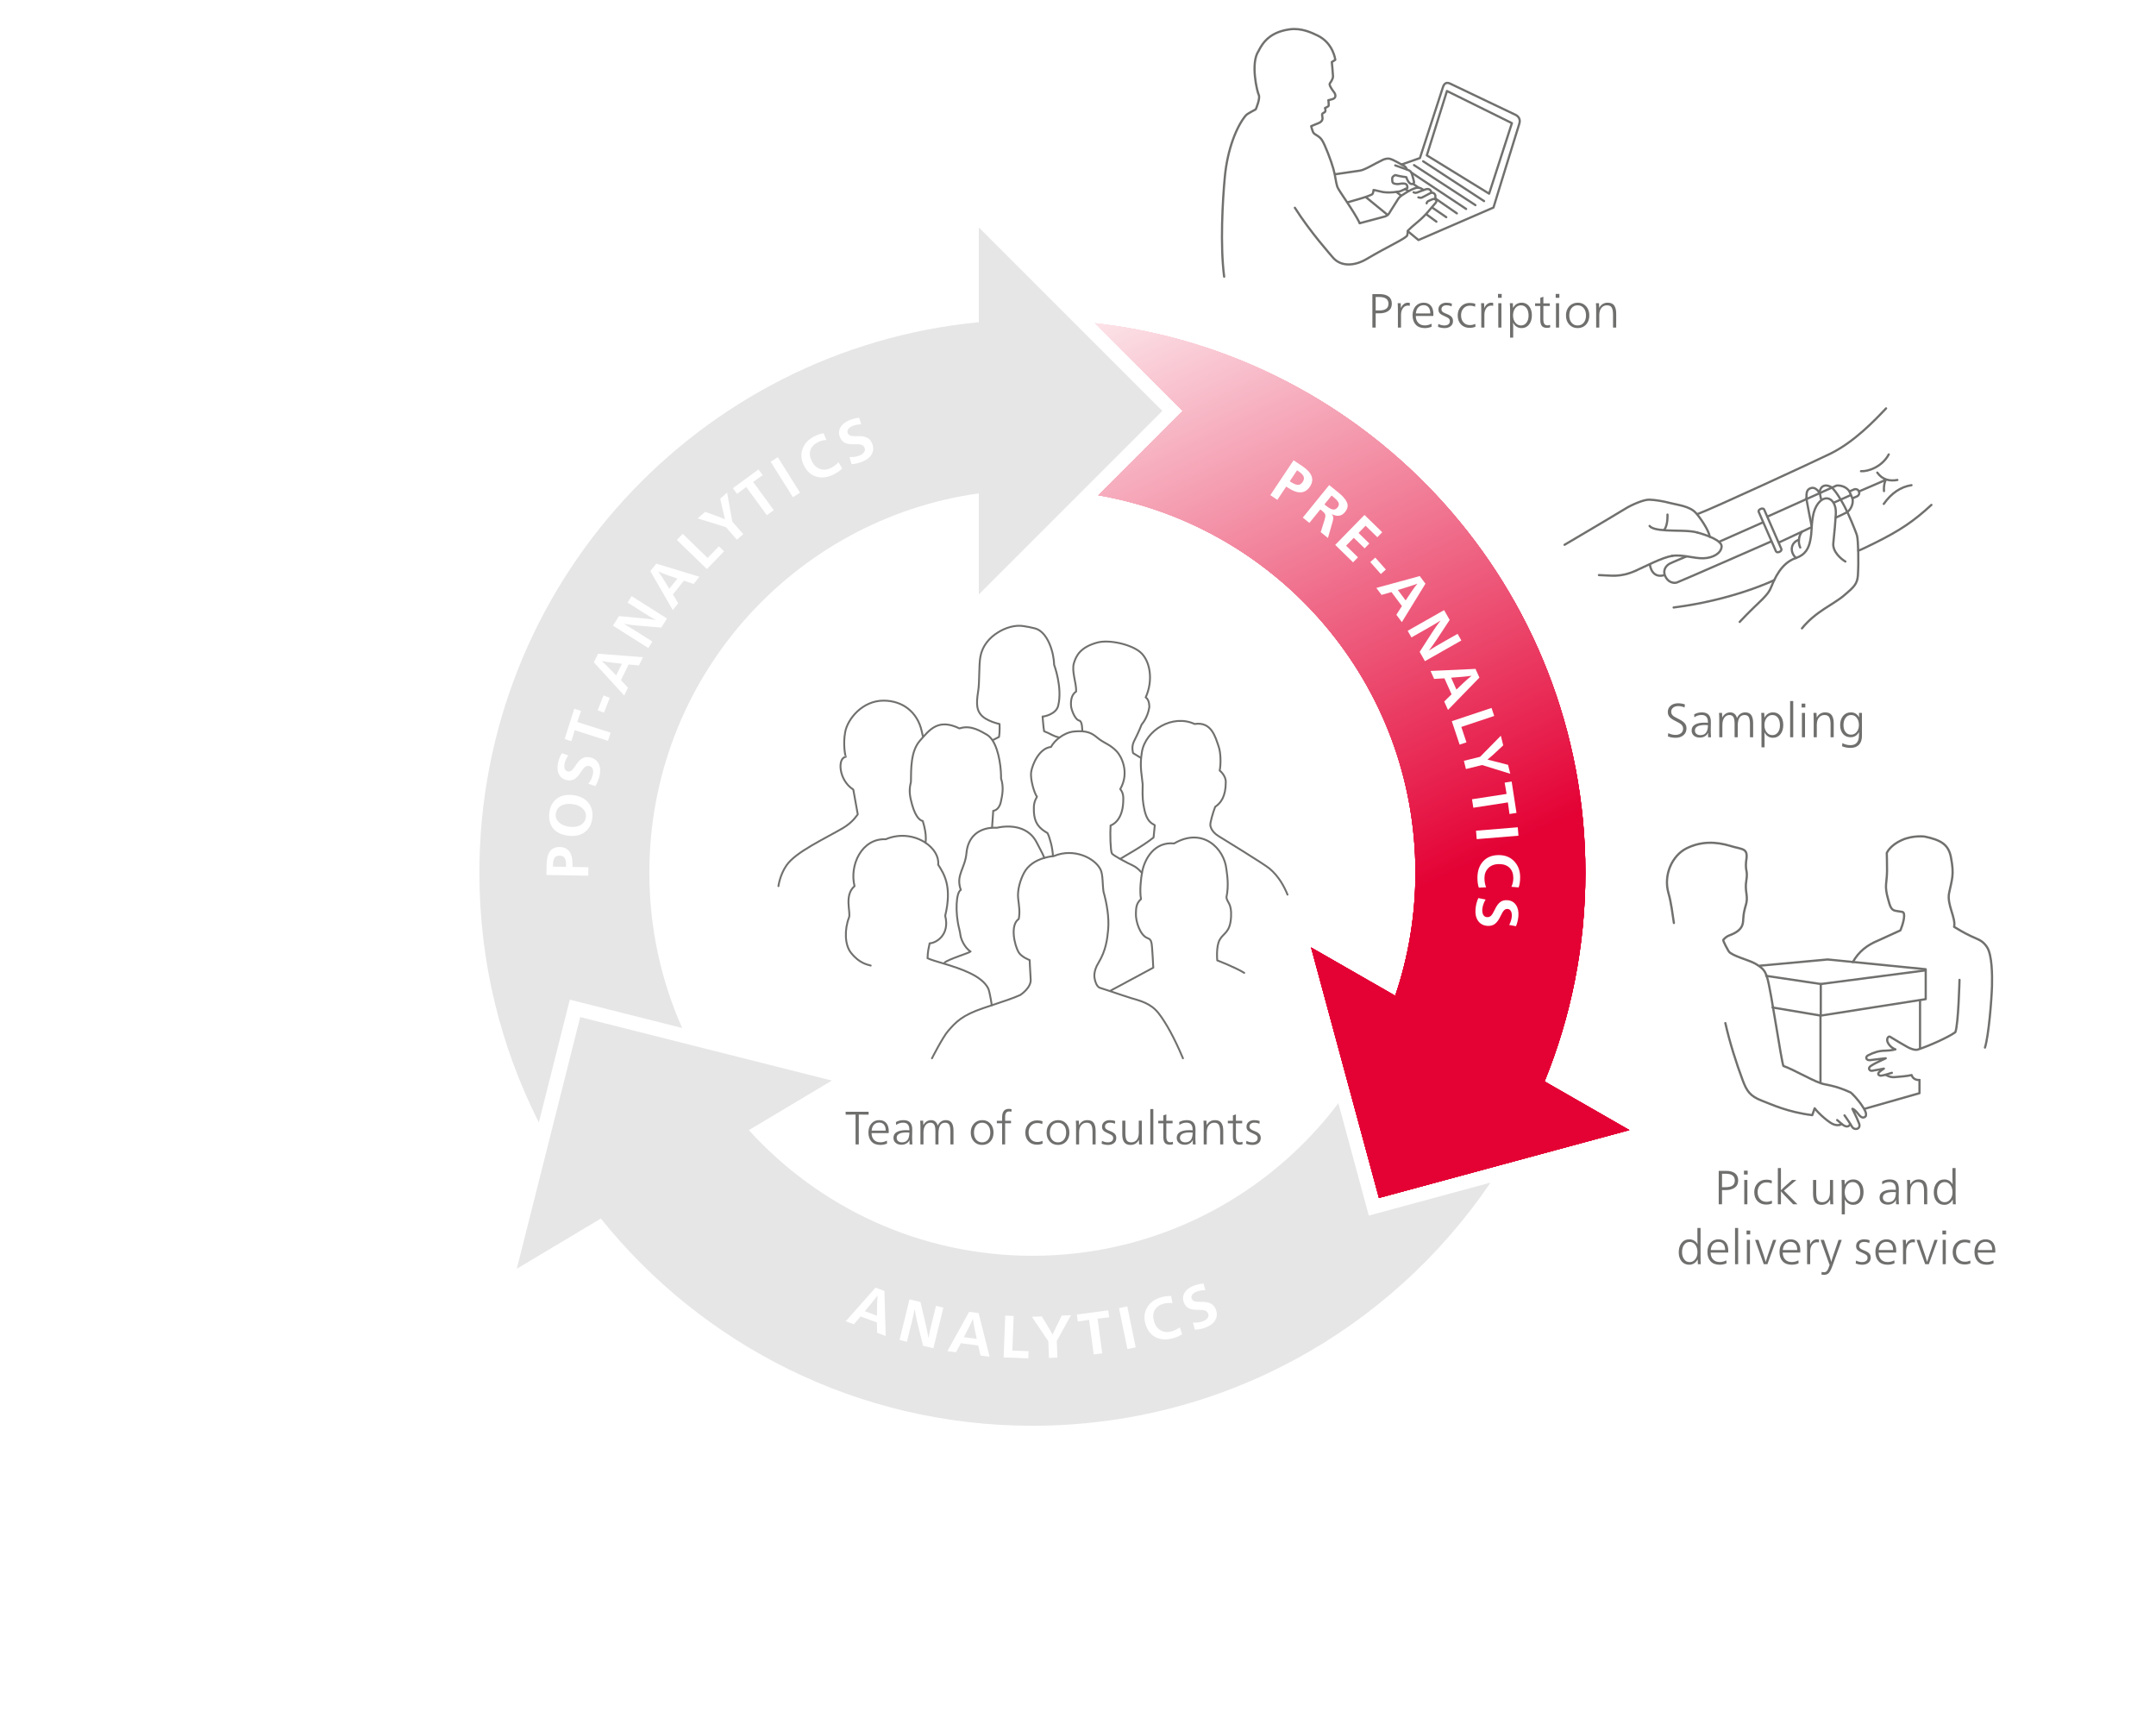 <?xml version="1.0" encoding="utf-8"?>
<!-- Generator: Adobe Illustrator 26.5.0, SVG Export Plug-In . SVG Version: 6.00 Build 0)  -->
<svg version="1.1" xmlns="http://www.w3.org/2000/svg" xmlns:xlink="http://www.w3.org/1999/xlink" x="0px" y="0px"
	 viewBox="0 0 720 576" style="enable-background:new 0 0 720 576;" xml:space="preserve">
<style type="text/css">
	.st0{fill:#FFFFFF;}
	.st1{fill:#E6E6E6;}
	.st2{fill:url(#SVGID_1_);}
	.st3{fill:url(#SVGID_00000066483098806705923400000005650249843100699803_);}
	.st4{fill:url(#SVGID_00000059993524257561159120000001345988176093094029_);}
	.st5{fill:url(#SVGID_00000049940337272250440720000018130836091798920119_);}
	.st6{fill:url(#SVGID_00000108302330157923768110000011567935239752724881_);}
	.st7{fill:none;stroke:#70706E;stroke-width:0.739;stroke-linecap:round;stroke-linejoin:round;stroke-miterlimit:10;}
	.st8{fill:none;stroke:#9B9A9A;stroke-width:0.739;stroke-linecap:round;stroke-linejoin:round;stroke-miterlimit:10;}
	.st9{fill:none;stroke:#70706E;stroke-width:0.629;stroke-linecap:round;stroke-linejoin:round;stroke-miterlimit:10;}
	.st10{fill:#6F6F6E;}
	.st11{fill:none;}
</style>
<g id="BG_Whte">
	<rect class="st0" width="720" height="576"/>
</g>
<g id="KREIS_ICO_prä">
	<g>
		<path class="st1" d="M388.165,137.204l-61.281-61.281v31.667c-93.6,8.997-166.791,87.853-166.791,183.812
			c0,30.006,7.162,58.338,19.86,83.387l10.335-40.986l37.523,9.459c-7.039-15.853-10.957-33.396-10.957-51.859
			c0-64.572,47.854-117.963,110.029-126.664v33.747L388.165,137.204z"/>
		<path class="st1" d="M457.12,405.899l-10.168-37.535c-23.348,30.949-60.426,50.958-102.182,50.958
			c-37.543,0-71.297-16.189-94.693-41.952l27.723-16.557l-84.035-21.188L172.58,423.66l28.075-16.772
			c33.846,42.186,85.826,69.193,144.115,69.193c63.648,0,119.77-32.198,152.979-81.188L457.12,405.899z"/>
		<linearGradient id="SVGID_1_" gradientUnits="userSpaceOnUse" x1="369.565" y1="65.422" x2="480.549" y2="294.691">
			<stop  offset="0.037" style="stop-color:#FFFFFF"/>
			<stop  offset="1" style="stop-color:#E40134"/>
		</linearGradient>
		<path class="st2" d="M515.819,361.104c8.777-21.51,13.631-45.036,13.631-69.701c0-94.934-71.637-173.123-163.799-183.498
			l29.297,29.3l-28.174,28.175c60.162,10.43,105.914,62.882,105.914,126.023c0,14.373-2.385,28.188-6.756,41.082l-28.098-16.119
			l22.662,83.648l83.648-22.659L515.819,361.104z"/>
		
			<linearGradient id="SVGID_00000181786334621343519840000001487687030393901722_" gradientUnits="userSpaceOnUse" x1="369.565" y1="65.422" x2="480.549" y2="294.691">
			<stop  offset="0.037" style="stop-color:#FFFFFF"/>
			<stop  offset="1" style="stop-color:#E40134"/>
		</linearGradient>
		<path style="fill:url(#SVGID_00000181786334621343519840000001487687030393901722_);" d="M515.819,361.104
			c8.777-21.51,13.631-45.036,13.631-69.701c0-94.934-71.637-173.123-163.799-183.498l29.297,29.3l-28.174,28.175
			c60.162,10.43,105.914,62.882,105.914,126.023c0,14.373-2.385,28.188-6.756,41.082l-28.098-16.119l22.662,83.648l83.648-22.659
			L515.819,361.104z"/>
		
			<linearGradient id="SVGID_00000049222025186844794630000008251459827820061072_" gradientUnits="userSpaceOnUse" x1="369.565" y1="65.422" x2="480.549" y2="294.691">
			<stop  offset="0.037" style="stop-color:#FFFFFF"/>
			<stop  offset="1" style="stop-color:#E40134"/>
		</linearGradient>
		<path style="fill:url(#SVGID_00000049222025186844794630000008251459827820061072_);" d="M515.819,361.104
			c8.777-21.51,13.631-45.036,13.631-69.701c0-94.934-71.637-173.123-163.799-183.498l29.297,29.3l-28.174,28.175
			c60.162,10.43,105.914,62.882,105.914,126.023c0,14.373-2.385,28.188-6.756,41.082l-28.098-16.119l22.662,83.648l83.648-22.659
			L515.819,361.104z"/>
		
			<linearGradient id="SVGID_00000104676595988158201550000004820241786013062807_" gradientUnits="userSpaceOnUse" x1="369.565" y1="65.422" x2="480.549" y2="294.691">
			<stop  offset="0.037" style="stop-color:#FFFFFF"/>
			<stop  offset="1" style="stop-color:#E40134"/>
		</linearGradient>
		<path style="fill:url(#SVGID_00000104676595988158201550000004820241786013062807_);" d="M515.819,361.104
			c8.777-21.51,13.631-45.036,13.631-69.701c0-94.934-71.637-173.123-163.799-183.498l29.297,29.3l-28.174,28.175
			c60.162,10.43,105.914,62.882,105.914,126.023c0,14.373-2.385,28.188-6.756,41.082l-28.098-16.119l22.662,83.648l83.648-22.659
			L515.819,361.104z"/>
		<g>
			
				<linearGradient id="SVGID_00000010299483984176071770000018055284923450101126_" gradientUnits="userSpaceOnUse" x1="369.565" y1="65.422" x2="480.549" y2="294.691">
				<stop  offset="0.037" style="stop-color:#FFFFFF"/>
				<stop  offset="1" style="stop-color:#E40134"/>
			</linearGradient>
			<path style="fill:url(#SVGID_00000010299483984176071770000018055284923450101126_);" d="M515.819,361.104
				c8.777-21.51,13.631-45.036,13.631-69.701c0-94.934-71.637-173.123-163.799-183.498l29.297,29.3l-28.174,28.175
				c60.162,10.43,105.914,62.882,105.914,126.023c0,14.373-2.385,28.188-6.756,41.082l-28.098-16.119l22.662,83.648l83.648-22.659
				L515.819,361.104z"/>
		</g>
	</g>
	<g>
		<g>
			<path class="st7" d="M468.065,54.93l6.119-2.152c0,0,7.275-22.467,7.699-23.71c0.514-1.538,1.434-1.614,2.467-1.112
				c2.311,1.142,19.562,9.312,21.775,10.392c0.92,0.452,1.752,1.447,1.238,2.999c-0.516,1.545-8.613,27.951-8.613,27.951
				l-25.049,10.856l-3.58-2.962"/>
			<line class="st7" x1="475.262" y1="53.851" x2="495.608" y2="67.152"/>
			<line class="st7" x1="472.21" y1="55.129" x2="492.719" y2="68.492"/>
			<line class="st7" x1="471.38" y1="57.661" x2="489.612" y2="69.77"/>
			<line class="st7" x1="476.35" y1="71.568" x2="479.694" y2="74.019"/>
			<line class="st7" x1="466.362" y1="64.132" x2="467.905" y2="65.294"/>
			<line class="st7" x1="478.272" y1="69.297" x2="482.979" y2="72.52"/>
			<line class="st7" x1="469.288" y1="63.107" x2="470.352" y2="63.845"/>
			<line class="st7" x1="479.327" y1="66.264" x2="486.526" y2="71.247"/>
			<line class="st7" x1="471.936" y1="61.395" x2="473.751" y2="62.672"/>
			<path class="st7" d="M445.902,58.181l8.247-1.203c1.725-0.267,4.828-2.278,7.672-3.617c0.547-0.256,1.568-0.556,2.359-0.325
				c1.416,0.407,2.932,1.442,4.637,2.321c0.51,0.263,0.748,0.543,0.986,1.2"/>
			<path class="st7" d="M468.887,55.411"/>
			<path class="st7" d="M450.196,67.498c0,0,7.746-2.073,8.174-2.75c0.244-0.388,0.328-1.31,0.328-1.31s1.42,0.247,2.189,0.477
				c2.699,0.818,6.678-0.043,6.678-0.043l2.432-1.081c0,0,0.201-1.347-0.951-1.481c-1.578-0.19-1.916,0.459-3.56-0.046
				c-0.652-0.275-0.522-0.972-0.557-1.693c-0.035-0.669,1.027-1.116,1.027-1.116c1.334,0.407,3.684,0.707,3.684,0.707
				s0.34,1.25,1.076,1.94c0.877,0.817,1.582,0.02,1.512-0.312c-0.268-1.233-0.465-1.801-0.658-2.471
				c-0.256-0.844-0.438-1.27-1.619-1.672l-4.006-1.421"/>
			<path class="st7" d="M466.227,55.565"/>
			<path class="st7" d="M444.922,74.758"/>
			<path class="st7" d="M454.096,74.53c-2.119-4.326-7.133-10.964-7.512-12.189c-0.555-1.797-0.562-3.338-1.316-6.026
				c-0.755-2.687-2.791-8.029-3.807-9.566c-1.016-1.536-2.562-1.729-2.945-2.606c-0.389-0.883-0.645-2.021-0.645-2.021
				s0.887-0.387,1.631-0.674c0.914-0.351,1.723-0.626,2.049-1.398c0.338-0.768-0.209-1.555,0.035-2.008
				c0.242-0.46,0.982-0.406,1.031-0.998c0.049-0.601-0.133-0.98-0.133-0.98s1.24-0.51,1.24-0.8c0.006-1.255-0.125-1.812-0.125-1.812
				s0.494-0.062,1.48-0.381c0.812-0.263,1.355-1.112,0.32-2.429c-0.736-0.93-1.598-2.299-1.312-2.764
				c0.17-0.28,1.092-1.444,1.076-2.394c-0.016-0.943-0.4-4.766-0.4-4.766l1.162-0.742c0,0-0.613-5.506-5.857-8.087
				c-2.145-1.057-5.547-2.605-9.312-2.101c-6.633,0.888-9.061,4.415-10.475,7.27c-2.729,4.015-0.485,13.487,0.084,14.638
				c0.568,1.153-0.971,4.743-0.971,4.743c0.201,0.079-2.715,1.335-3.392,2.146c-2.951,3.532-6.092,11.094-6.977,20.56
				c-0.736,7.816-1.59,22.767-0.215,33.234"/>
			<path class="st7" d="M477.985,64.056c0,0-0.318-1.097-1.488-0.932c-0.504,0.07-2.182,0.754-3.352,1.2
				c-0.533,0.204-1.072-0.115-1.072-0.115"/>
			<path class="st7" d="M479.251,66.527c0,0,0.26-1.092-0.021-1.557c-0.567-0.927-1.364-0.614-1.997-0.251
				c-0.889,0.507-2.478,1.29-2.478,1.29c-0.357,0.122-1.084-0.108-1.084-0.108"/>
			<path class="st7" d="M476.438,67.898c0,0,0.01-0.531,0.609-0.784c1.31-0.552,1.822-1.013,2.482-0.377
				c0.406,0.393,0.031,0.901-0.441,1.418c-1.445,1.576-2.887,3.704-5.754,6.038c-1.486,1.201-2.324,1.996-3.168,2.825
				c-0.066,1.024-0.104,0.598-0.217,1.591c-0.705,1.174-6.041,3.424-13.6,7.899c-3.855,2.282-8.6,2.756-11.397-0.722
				c-0.537-0.67-7.398-8.316-12.531-16.417"/>
			<path class="st7" d="M454.096,74.53l8.451-2.258c1.189-0.519,1.043-0.563,1.803-1.77c1.045-1.671,1.932-3.066,2.459-3.894
				c0.785-1.239,1.561-1.473,2.555-2.15c1.17-0.797,2.691-1.519,3.635-1.74c1.24-0.29,2.353,0.694,2.353,0.694"/>
			<path class="st7" d="M442.114,52.618"/>
			<path class="st7" d="M439.055,53.546"/>
			<line class="st7" x1="463.299" y1="71.684" x2="456.219" y2="65.902"/>
			<polygon class="st7" points="476.489,51.873 497.297,64.668 504.905,41.122 483.215,30.389 			"/>
			<path class="st7" d="M474.915,67.216"/>
			<path class="st7" d="M469.157,63.439"/>
			<path class="st7" d="M466.946,58.872"/>
			<path class="st8" d="M446.206,78.498"/>
		</g>
		<g>
			<path class="st7" d="M601.768,209.819c4.709-5.782,10.42-7.879,14.137-11.061c3.125-2.67,4.363-3.725,4.545-6.671
				c0.297-4.73,0.119-11.41-0.279-13.155c-0.299-1.229-2.83-7.302-4.104-9.682c-0.98-1.83-2.787-5.06-4.383-6.507"/>
			<path class="st7" d="M611.795,162.813c-1.457-1.028-3.754-1.245-4.156,1.649"/>
			<line class="st7" x1="620.799" y1="164.104" x2="629.715" y2="160.255"/>
			<path class="st7" d="M621.479,157.333c2.381,0.17,7.08-1.471,9.27-5.595"/>
			<path class="st7" d="M629.081,168.266c2.541-3.586,5.645-5.713,9.27-6.259"/>
			<path class="st7" d="M626.922,157.811c1.732,2.425,4.168,2.918,6.711,2.454"/>
			<path class="st7" d="M629.715,160.255c0,0-0.734,1.482-0.549,3.723"/>
			<path class="st7" d="M603.258,166.431c-0.016,0.341,1.703,9.088,1.703,9.088"/>
			<path class="st7" d="M603.258,166.431c-0.01-1.991,0.09-3.035,1.582-3.478c1.209-0.366,2.365,0.844,2.754,1.674"/>
			<path class="st7" d="M563.167,185.809c0,0-4.84,2.007-5.598,2.415c-0.756,0.419-2.371,1.732-1.562,3.915
				c0.824,2.199,2.766,2.735,3.965,2.374c1.031-0.314,31.515-13.72,31.515-13.72"/>
			<path class="st7" d="M522.489,181.907c0,0,14.123-8.289,20.561-12.206c1.816-1.104,5.867-2.924,7.746-2.854
				c1.895,0.07,4.406,0.452,6.977,1.125c2.588,0.672,6.465,1.029,8.522,3.252c1.254,1.36,4.236,5.503,4.715,8.032"/>
			<path class="st7" d="M558.479,185.597c-3.512,0.573-9.129,3.605-12.336,5.013c-5.26,2.305-8.014,1.515-12.18,1.417"/>
			<path class="st7" d="M550.887,175.618c0.613,0.808,2.359,1.296,5.682,1.483c3.324,0.184,7.592-0.03,10.203,0.692"/>
			<path class="st7" d="M556.86,171.824c0,0,0.189,3.434-1.07,5.073"/>
			<path class="st7" d="M594.233,184.283c-0.514,0.212-1.025,0.138-1.141-0.176l-5.795-13.245c-0.121-0.302,0.182-0.729,0.693-0.933
				l0,0c0.495-0.211,1.006-0.136,1.135,0.176l5.783,13.246C595.04,183.664,594.721,184.081,594.233,184.283L594.233,184.283z"/>
			<path class="st7" d="M607.786,164.505c0,0-0.006,0.826,0.359,2.081"/>
			<path class="st7" d="M590.378,172.443l22.922-10.302c0,0,2.637-0.395,4.301,1.901c0.201,0.404,0.955,2.201,1.066,2.498
				c0.428,2.789-1.703,4.413-1.703,4.413c-0.713,0.429-3.863,1.878-3.863,1.878"/>
			<line class="st7" x1="594.225" y1="181.069" x2="604.901" y2="176.067"/>
			<line class="st7" x1="574.044" y1="180.93" x2="588.729" y2="174.429"/>
			<path class="st7" d="M558.36,185.624c3.506-0.561,7.275,0.887,10.522,0.788c3.25-0.1,5.9-1.714,6.055-3.875
				c0.148-2.162-5.41-3.992-8.031-4.707"/>
			<path class="st7" d="M617.665,164.076l1.703-0.735c0,0,1.037-0.194,1.432,0.763c0.4,0.949-0.465,1.548-0.465,1.548l-1.703,0.762"
				/>
			<line class="st7" x1="612.467" y1="167.813" x2="618.016" y2="165.339"/>
			<path class="st7" d="M645.004,168.59c-5.904,5.4-10.16,8.396-19.289,12.913c-5.461,2.701-5.186,2.358-5.186,2.358"/>
			<path class="st7" d="M566.907,171.646c4.879-1.779,38.971-17.514,44.383-20.175c7.924-3.893,14.795-11.119,18.572-15.109"/>
			<path class="st7" d="M616.268,187.505c-1.457-0.849-4.355-3.315-4.029-6.173c0.334-2.854,0.736-7.766,0.83-9.582
				c0.199-3.709-1.543-5.332-3.031-5.347c-2.043-0.026-4.059,2.475-4.641,6.193c-0.611,3.717-0.215,4.573-0.859,7.869
				c-0.518,2.635-1.666,4.806-4.775,5.859c-3.35,1.139-6.053,4.008-8.258,9.66c-0.598,1.53-1.219,2.311-2.943,4.105
				c-0.293,0.314-5.01,4.729-7.594,7.574"/>
			<path class="st7" d="M550.979,188.507c0,0,0.471,4.739,4.76,3.561"/>
			<path class="st7" d="M601.768,177.534c-1.162,1.446-1.336,3.763-0.572,5.281"/>
			<path class="st7" d="M600.754,180.253c-2.395,0.677-3.432,3.678-0.992,6.072"/>
			<path class="st7" d="M592.489,193.725c0,0-13.66,6.615-33.574,9.123"/>
		</g>
		<g>
			<path class="st7" d="M615.069,375.323c0,0-1.393-1.224-1.547-1.327"/>
			<path class="st7" d="M641.016,360.612c-2.164,0.17-2.633-1.636-2.633-1.636c-1.598,0.378-3.617,0.516-5.725,0.692
				c-1.566,0.132-2.873-0.767-2.873-0.767"/>
			<path class="st7" d="M618.749,321.262c2.002-3.536,4.713-5.666,8.537-7.24l7.346-3.35c0,0,1.203-2.748,1.252-4.788
				c0.025-0.774-0.111-1.298-0.664-1.395c-0.633-0.11-1.262-0.222-2.115-0.345c-1.682-0.243-1.955-1.757-2.545-3.825
				c-1.361-4.735-0.424-5.197-0.377-9.537c0.019-1.837-0.09-5.983-0.09-5.983c1.021-1.972,2.971-3.329,4.938-4.245
				c3.703-1.724,7.703-1.217,7.703-1.217c5.607,1.18,7.992,2.728,8.797,6.971c1.125,5.905,0.33,7.25-0.625,11.887
				c-0.793,3.842,2.324,8.313,1.672,11.292c1.723,0.999,2.818,1.76,5.645,3.108c2.492,1.186,3.828,1.384,5.312,3.604
				c1.758,2.624,1.789,9.589,1.695,13.025c-0.123,4.518-1.094,16.566-2.346,20.577"/>
			<path class="st7" d="M615.979,372.438c0,0,1.639,2.292,2.502,3.778c0.805,1.387,3.053,0.809,2.371-1.044
				c-0.385-1.045-1.119-2.723-2.244-4.927c0.461,0,1.387,0.983,1.893,1.633c0.393,0.5,1.371,1.919,2.449,0.966
				c0.771-0.921-0.637-2.884-0.957-3.391c-1.297-2.073-3.641-4.511-3.99-4.671c-5.504-2.533-8.182-2.418-10.049-3.111
				c-3.902-1.449-8.947-4.513-12.385-5.732c-0.74-1.818-4.092-25.093-5.367-29.327c-0.689-2.297-1.217-3.17-3.965-4.808
				c-1.99-1.188-7.842-2.617-8.889-4.09c-0.129-0.177-2.098-3.624-1.84-3.911c0.543-0.6,1.176-1.162,1.99-1.457
				c4.932-1.784,4.56-4.198,4.695-5.921c0.208-2.672,0.792-3.799,1.031-5.002c0.514-2.558-0.598-3.924-0.043-7.332
				c0.578-3.592-0.42-3.032-0.051-6.603c0.777-4.418-1.066-3.737-5.197-5.001c-4.869-1.491-9.85-1.636-14.705,0.778
				c-4.82,2.399-7.822,8.935-6.012,15.051c0.828,2.801,1.367,7.056,1.785,9.882"/>
			<line class="st7" x1="641.202" y1="350.01" x2="641.202" y2="334.349"/>
			<line class="st7" x1="607.954" y1="338.826" x2="607.954" y2="361.37"/>
			<path class="st7" d="M617.838,375.388c-0.357,0.872-1.279,1.161-2.769-0.065c0,0-0.867,0.712-2.578,0.182
				c-1.529-0.473-5.065-3.566-6.479-5.434l-0.803,2.291c-8.221-1.01-13.705-3.627-16.898-4.858
				c-3.856-1.486-4.981-3.173-6.332-6.787c-2.078-5.55-4.336-12.566-5.795-19.096"/>
			<polyline class="st7" points="622.676,370.245 641.016,365.028 641.016,360.661 			"/>
			<path class="st7" d="M631.792,358.226c-0.854,0.287-3.002,0.96-3.723,0.96c-0.549-0.002-1.188-0.524-0.594-1.1
				c0.582-0.567,1.656-1.264,1.656-1.264s-2.484,0.506-3.965,0.726c-0.807,0.118-1.582-0.872-0.365-1.642
				c1.299-0.826,1.809-1.058,4.949-2.525c0,0-2.596,0.26-5.234,0.619c-1.203,0.165-1.873-1.021-0.576-1.662
				c2.023-0.996,3.535-1.466,5.611-1.498c2.078-0.034,3.426-0.437,3.426-0.437s-1.404-0.434-2.359-1.942
				c-0.957-1.513,0.066-2.59,0.514-2.305c1.463,0.935,5.039,2.998,5.814,3.431c0.916,0.521,2.566,1.205,3.555,0.869
				c4.115-1.39,10.113-4.086,12.485-5.792c1.038-2.698,1.393-17.478,1.393-17.478"/>
			<path class="st7" d="M629.825,358.976"/>
			<line class="st7" x1="608.055" y1="338.807" x2="608.055" y2="328.573"/>
			<polyline class="st7" points="587.756,322.456 610.342,320.381 643.096,323.639 643.096,333.627 608.055,339.126 591.96,336.416 
							"/>
			<polyline class="st7" points="589.817,325.854 608.055,328.573 642.938,324.035 			"/>
		</g>
		<g id="XMLID_5_">
			<g>
			</g>
			<g>
				<path class="st9" d="M331.587,247.104l2.025-1.018c0.33-1.619,0.194-4.326,0.194-4.326s-4.774-0.995-6.433-3.355
					c-0.83-1.177-1.554-2.584-0.712-7.599c0.512-2.996,0.188-8.605,0.753-11.566c0.647-3.543,2.908-6.233,5.81-8.04
					c2.537-1.595,5.739-2.619,8.641-2.131c1.177,0.194,2.549,0.43,3.797,0.765c4.279,1.154,6.316,8.193,6.351,12.102
					c0,0,2.89,7.64,1.36,13.756c-0.695,2.808-4.738,3.632-5.197,3.549c0,0,0.288,3.92,0.512,4.927c2.29,0.901,2.919,1.625,5.08,2.09
					"/>
				<path class="st9" d="M361.423,243.996c0,0,0.059-3.137-0.954-3.367c-1.589-0.359-2.702-3.814-2.79-4.844
					c-0.182-2.472,0.424-4.003,1.701-4.88c0.129-2.837-1.577-6.734-0.742-9.488c0.712-2.372,2.101-5.339,7.881-6.875
					c3.926-1.036,11.16,0.594,14.262,3.202c3.22,2.725,4.497,9.182,1.825,15.127c1.366,0.877,1.207,3.331,1.207,3.331
					c-0.612,3.649-2.543,5.692-2.543,5.692s-0.965,2.519-2.584,5.668c-0.93,1.831-0.294,3.908-0.294,3.908l2.502,1.542"/>
				<path class="st9" d="M370.965,330.739c0,0,6.792-3.649,14.174-7.617c0,0-0.336-7.128-0.589-8.24
					c-0.206-0.959-0.494-1.33-1.354-1.648c-2.413-0.859-3.997-5.568-3.855-8.299c0.071-1.43-0.029-3.22,1.707-4.721
					c-0.542-2.755,0.024-7.057,0.312-8.723c0.818-4.797,4.232-10.512,10.736-9.853c9.618-5.586,16.675,1.742,17.44,8.429
					c0.259,2.119,0.901,5.474,0.035,9.559c0.188,1.754,1.825,1.954,1.542,6.592c-0.312,5.244-2.443,5.197-3.767,7.534
					c-1.313,2.325-0.836,6.94-0.836,6.94s6.016,2.296,9.006,4.161"/>
				<path class="st9" d="M351.635,285.869c-0.118-2.755-0.977-5.91-1.801-7.681c-2.572-1.501-4.462-3.137-4.573-7.522
					c-0.053-1.901,0.1-2.937,1.03-4.638c-0.906-1.183-2.307-5.927-1.931-8.288c0.424-2.59,2.725-7.929,6.628-8.323
					c0.647-1.171,1.636-2.254,2.802-3.125c1.454-1.101,3.178-1.86,4.821-2.031c1.089-0.112,2.013-0.124,2.802-0.071
					c3.308,0.235,4.367,1.725,5.857,2.766c1.989,1.395,3.585,1.754,5.704,3.991c1.483,1.566,4.344,6.993,1.136,12.525
					c1.065,1.395,1.065,2.566,0.995,4.25c-0.247,6.781-4.226,7.911-4.226,7.911c-0.2,2.849-0.035,8.376,0.424,9.306
					c0.182,0.371,1.548,1.195,2.849,1.919c1.265,0.706,2.472,1.318,2.472,1.318c1.836,0.93,2.761,1.077,4.738,3.314"/>
				<path class="st9" d="M315.43,321.486c0.742-1.03,8.417-3.337,8.694-3.755c0,0-1.73-0.989-2.919-3.826
					c-0.642-1.583-0.335-1.707-0.865-3.702c-1.43-5.545-1.054-12.272,0.536-13.055c-1.795-4.856,1.419-7.146,1.872-12.243
					c0.524-5.868,4.45-8.24,8.57-8.499c0.518-0.035,1.042-0.029,1.56,0c5.221-1.148,10.73-0.077,13.261,4.774
					c1.99,3.849,2.013,3.785,2.613,5.28"/>
				<path class="st9" d="M395.05,353.382c-2.843-6.769-5.698-11.919-8.123-15.027c-2.637-3.379-6.08-4.144-9.223-5.091
					c-2.019-0.618-4.52-1.483-6.828-2.26c-1.271-0.43-2.478-0.83-3.52-1.148c-1.454-0.441-1.836-3.343-1.836-3.343
					s-0.483-2.154,1.318-5.027c2.507-4.12,2.937-7.934,3.226-11.036c0.383-4.103-0.489-8.982-1.542-12.673
					c-0.377-2.419-0.153-5.757-1.018-7.475c-1.989-3.92-8.994-7.193-15.492-4.479c-0.124,0.012-0.253,0.029-0.377,0.047
					c-1.012,0.13-1.978,0.33-2.884,0.589c-3.055,0.889-5.433,2.525-6.74,4.927c-1.295,2.39-2.354,5.921-1.978,8.829
					c0.265,2.137,0.624,4.344,0.182,6.639c-2.99,2.037-1.395,8.723-0.106,11.019c0.942,1.695,3.749,2.708,3.749,2.708
					s0.141,3.59,0.341,6.433c0.218,2.849-3.473,5.221-3.473,5.221c-1.878,0.901-6.216,2.349-9.518,3.443
					c-1.095,0.359-2.078,0.689-2.825,0.942c-7.099,2.413-9.065,4.556-11.754,7.617c-1.819,2.09-5.397,9.147-5.397,9.147"/>
				<path class="st9" d="M290.773,322.416c-1.077-0.341-3.779-0.695-6.61-4.303c-2.107-2.702-2.166-7.793-0.624-11.784
					c0.63-1.666-1.719-7.381,1.836-10.436c-1.748-6.951,2.343-15.998,10.43-15.663c4.844-2.06,9.83-1.112,13.238,1.148
					c2.819,1.872,4.568,4.638,4.262,7.34c2.042,3.22,4.674,7.322,2.349,17.075c1.636,6.41-3.09,9.129-5.197,9.194
					c-0.865,3.714-0.553,4.15-0.712,4.968c1.083,0.536,3.155,1.118,5.592,1.848c5.456,1.642,12.726,4.038,14.745,8.388
					c0.571,1.63,1.13,5.486,1.13,5.486"/>
				<path class="st9" d="M308.19,245.827c0,0,0,0-0.377-1.666c-1.436-6.475-6.486-10.212-12.743-10.212
					c-7.069,0-11.972,6.092-12.802,10.418c-0.842,4.309,0.1,8.382,0.177,8.364c-2.784,0.283-2.484,7.717,2.519,10.919
					c0,0,0.824,4.632,1.489,8.282c-0.206,0.135-1.442,2.49-4.95,4.568c-5.986,3.514-15.851,8.011-18.871,12.484
					c-2.195,3.173-2.672,6.91-2.672,6.91"/>
				<path class="st9" d="M309.043,281.378c0,0,0.653-2.284-0.883-7.234c-1.26-0.283-2.819-1.901-4.014-7.228
					c-0.571-2.566-0.341-4.191,0.059-5.81c0.071-4.409-0.094-10.212,2.967-13.732c3.349-3.838,6.18-7.564,13.249-4.144
					c3.967-1.348,7.481,1.224,8.947,1.978c0.812,0.418,1.495,1.112,2.072,1.995c2.337,3.538,2.943,9.989,2.861,12.714
					c1.018,3.12,0.359,5.827-0.059,7.811c-0.63,2.949-2.549,3.002-2.549,3.002c-0.088,1.042-0.388,5.515-0.388,5.515"/>
				<path class="st9" d="M429.966,298.736c-1.024-2.566-2.896-6.127-6.016-8.723c-1.895-1.577-16.887-10.748-16.887-10.748
					c-2.943-1.76-2.872-3.873-2.872-3.873c0-0.871,0.795-3.855,1.625-5.992c1.825-1.207,3.555-3.367,3.538-8.329
					c0-2.19-2.037-3.773-2.037-3.773c0.436-2.195,0.388-5.939-0.353-8.058c-1.118-3.167-2.349-8.346-8.017-7.487
					c-7.281-3.361-16.346,1.931-17.611,9.365c-0.112,0.683-0.194,1.318-0.247,1.913c-0.336,3.496,0.218,5.774,0.512,8.882
					c-0.141,4.668,0.1,5.974,0.453,7.84c0.954,5.297,3.273,5.356,3.59,5.815l-0.406,4.085c-4.073,3.243-10.201,6.463-11.036,7.104"
					/>
			</g>
		</g>
	</g>
</g>
<g id="EN_prä">
	<g>
		<path class="st10" d="M562.694,235.233l-0.144,1.008c-0.662-0.309-1.366-0.464-2.113-0.464c-0.672,0-1.229,0.171-1.672,0.512
			c-0.442,0.341-0.664,0.794-0.664,1.36c0,0.491,0.171,0.904,0.513,1.24c0.341,0.336,0.966,0.717,1.872,1.144
			c0.96,0.459,1.652,0.931,2.08,1.416c0.426,0.486,0.64,1.075,0.64,1.769c0,0.938-0.336,1.696-1.008,2.271
			c-0.673,0.576-1.547,0.864-2.624,0.864c-0.949,0-1.809-0.155-2.576-0.464l0.128-1.088c0.8,0.395,1.605,0.592,2.416,0.592
			c0.757,0,1.368-0.189,1.832-0.568c0.464-0.378,0.696-0.877,0.696-1.496c0-0.512-0.168-0.947-0.504-1.304s-0.952-0.749-1.848-1.176
			c-0.992-0.47-1.699-0.931-2.121-1.384c-0.421-0.454-0.631-1.038-0.631-1.752c0-0.842,0.316-1.533,0.951-2.072
			s1.465-0.808,2.488-0.808C561.238,234.833,562,234.967,562.694,235.233z"/>
		<path class="st10" d="M565.83,239.521l-0.064-0.976c0.747-0.448,1.611-0.672,2.593-0.672c1.994,0,2.991,1.062,2.991,3.184
			c0,0.395-0.008,0.923-0.023,1.584s-0.023,1.045-0.023,1.152c0,0.822,0.031,1.616,0.096,2.384h-0.96
			c-0.021-0.171-0.032-0.395-0.032-0.672c0-0.234,0.011-0.501,0.032-0.8h-0.032c-0.225,0.48-0.578,0.864-1.064,1.152
			c-0.484,0.288-1.043,0.432-1.672,0.432c-0.832,0-1.498-0.216-2-0.648c-0.501-0.432-0.752-1.005-0.752-1.72
			c0-0.864,0.371-1.517,1.112-1.96c0.741-0.442,1.811-0.664,3.208-0.664c0.426,0,0.8,0.016,1.12,0.048v-0.24
			c0-1.578-0.715-2.368-2.144-2.368C567.35,238.737,566.556,238.999,565.83,239.521z M570.375,242.129
			c-0.235-0.032-0.556-0.048-0.961-0.048c-2.262,0-3.392,0.614-3.392,1.84c0,0.469,0.168,0.846,0.504,1.128
			c0.336,0.282,0.776,0.424,1.319,0.424C569.531,245.474,570.375,244.359,570.375,242.129z"/>
		<path class="st10" d="M575.143,239.569h0.031c0.246-0.512,0.601-0.922,1.064-1.232c0.465-0.309,0.984-0.464,1.561-0.464
			c0.586,0,1.074,0.17,1.463,0.512c0.391,0.341,0.659,0.805,0.809,1.392c0.256-0.597,0.621-1.064,1.096-1.4s1.027-0.504,1.656-0.504
			c0.949,0,1.627,0.312,2.032,0.936s0.608,1.501,0.608,2.632v4.736h-1.057v-4.4c0-1.002-0.123-1.757-0.367-2.264
			c-0.246-0.507-0.731-0.76-1.457-0.76c-1.504,0-2.256,1.211-2.256,3.632v3.792h-1.056v-4.592c0-0.981-0.134-1.699-0.399-2.152
			c-0.268-0.453-0.705-0.68-1.312-0.68c-0.693,0-1.262,0.296-1.704,0.888s-0.664,1.427-0.664,2.504v4.032h-1.04v-5.68
			c0-1.056-0.027-1.872-0.08-2.448h1.008C575.121,238.604,575.143,239.111,575.143,239.569z"/>
		<path class="st10" d="M588.246,249.538v-9.04c0-1.056-0.027-1.872-0.08-2.448h1.008c0.043,0.469,0.064,0.986,0.064,1.552h0.031
			c0.619-1.152,1.574-1.728,2.865-1.728c1.013,0,1.832,0.387,2.455,1.16c0.625,0.773,0.937,1.784,0.937,3.032
			c0,1.28-0.315,2.314-0.944,3.104s-1.461,1.184-2.496,1.184c-0.629,0-1.189-0.157-1.68-0.472c-0.49-0.315-0.864-0.75-1.12-1.305
			h-0.032c0.021,0.225,0.032,0.902,0.032,2.032v2.928H588.246z M591.878,238.753c-0.778,0-1.413,0.32-1.903,0.96
			c-0.491,0.64-0.736,1.456-0.736,2.448c0,0.95,0.253,1.739,0.76,2.368c0.507,0.63,1.139,0.944,1.896,0.944
			c0.757,0,1.367-0.31,1.832-0.928c0.463-0.619,0.695-1.413,0.695-2.384c0-1.034-0.227-1.861-0.68-2.479
			S592.668,238.753,591.878,238.753z"/>
		<path class="st10" d="M598.854,234.082v12.096h-1.039v-12.096H598.854z"/>
		<path class="st10" d="M602.887,234.945v1.296h-1.232v-1.296H602.887z M602.79,238.05v8.128h-1.04v-8.128H602.79z"/>
		<path class="st10" d="M606.693,239.569h0.032c0.63-1.13,1.562-1.696,2.8-1.696c1.035,0,1.768,0.32,2.2,0.96
			s0.647,1.531,0.647,2.672v4.672h-1.056v-4.304c0-1.067-0.146-1.853-0.44-2.36c-0.293-0.507-0.818-0.76-1.575-0.76
			c-0.769,0-1.39,0.286-1.864,0.856c-0.475,0.571-0.712,1.4-0.712,2.488v4.08h-1.04v-5.68c0-1.056-0.027-1.872-0.08-2.448h1.023
			C606.672,238.604,606.693,239.111,606.693,239.569z"/>
		<path class="st10" d="M620.821,238.05h0.976v7.696c0,1.258-0.328,2.237-0.983,2.936c-0.656,0.698-1.603,1.048-2.841,1.048
			c-1.023,0-1.962-0.182-2.815-0.544l0.112-1.056c0.842,0.458,1.732,0.688,2.672,0.688c1.898,0,2.848-1.088,2.848-3.264
			c0-0.47,0.011-0.827,0.032-1.072h-0.032c-0.267,0.512-0.637,0.923-1.111,1.232c-0.475,0.31-1.032,0.464-1.672,0.464
			c-1.067,0-1.916-0.374-2.545-1.12s-0.943-1.723-0.943-2.928c0-1.258,0.325-2.283,0.976-3.072s1.515-1.184,2.593-1.184
			c1.236,0,2.148,0.539,2.735,1.616h0.032C620.832,239.148,620.821,238.668,620.821,238.05z M618.182,238.753
			c-0.769,0-1.385,0.312-1.848,0.936c-0.465,0.624-0.697,1.432-0.697,2.424c0,0.971,0.227,1.747,0.681,2.328
			c0.453,0.582,1.063,0.872,1.832,0.872c0.757,0,1.386-0.301,1.888-0.904c0.502-0.603,0.752-1.373,0.752-2.312
			c0-0.971-0.24-1.771-0.72-2.4C619.59,239.068,618.96,238.753,618.182,238.753z"/>
	</g>
	<g>
		<g>
			<path class="st10" d="M458.307,98.209h2.433c1.28,0,2.277,0.267,2.992,0.8c0.714,0.534,1.071,1.338,1.071,2.416
				c0,1.056-0.381,1.854-1.144,2.392s-1.769,0.808-3.017,0.808h-1.231v4.752h-1.104V98.209z M459.411,99.169v4.496h1.216
				c2.037,0,3.057-0.746,3.057-2.24c0-1.504-1.035-2.256-3.104-2.256H459.411z"/>
			<path class="st10" d="M467.844,102.833h0.031c0.182-0.512,0.477-0.933,0.889-1.264c0.41-0.331,0.871-0.496,1.383-0.496
				c0.246,0,0.47,0.032,0.672,0.096l-0.016,0.96c-0.17-0.053-0.395-0.08-0.672-0.08c-0.672,0-1.216,0.291-1.632,0.872
				c-0.416,0.582-0.624,1.331-0.624,2.248v4.208h-1.04v-5.68c0-1.056-0.026-1.872-0.08-2.448h1.024
				C467.821,101.825,467.844,102.354,467.844,102.833z"/>
			<path class="st10" d="M478.658,105.505h-5.855c0.011,0.971,0.285,1.739,0.824,2.304c0.539,0.566,1.277,0.848,2.216,0.848
				c0.747,0,1.482-0.192,2.208-0.576l0.048,0.992c-0.693,0.32-1.456,0.48-2.288,0.48c-1.301,0-2.307-0.378-3.016-1.136
				c-0.709-0.757-1.064-1.808-1.064-3.152c0-1.248,0.342-2.258,1.024-3.032s1.573-1.16,2.672-1.16c1.034,0,1.837,0.331,2.408,0.992
				c0.57,0.661,0.856,1.626,0.856,2.896C478.691,105.089,478.68,105.271,478.658,105.505z M472.835,104.657h4.815
				c0-0.896-0.197-1.579-0.592-2.048c-0.395-0.47-0.943-0.704-1.648-0.704c-0.714,0-1.303,0.24-1.768,0.72
				C473.179,103.105,472.909,103.783,472.835,104.657z"/>
			<path class="st10" d="M480.227,109.137l0.112-0.976c0.65,0.342,1.333,0.512,2.048,0.512c0.502,0,0.926-0.12,1.271-0.359
				c0.348-0.24,0.521-0.595,0.521-1.064c0-0.395-0.128-0.704-0.384-0.928c-0.256-0.224-0.742-0.485-1.456-0.784
				c-0.672-0.277-1.171-0.576-1.496-0.896s-0.487-0.757-0.487-1.312c0-0.693,0.25-1.242,0.752-1.648
				c0.5-0.405,1.135-0.608,1.903-0.608c0.693,0,1.312,0.106,1.856,0.32l-0.096,0.928c-0.523-0.256-1.11-0.384-1.761-0.384
				c-0.47,0-0.858,0.117-1.168,0.352c-0.31,0.235-0.464,0.56-0.464,0.976c0,0.363,0.133,0.654,0.4,0.872
				c0.266,0.219,0.714,0.446,1.344,0.68c0.736,0.277,1.271,0.598,1.607,0.96s0.504,0.821,0.504,1.376
				c0,0.778-0.27,1.373-0.808,1.784c-0.538,0.41-1.202,0.616-1.991,0.616C481.678,109.553,480.941,109.415,480.227,109.137z"/>
			<path class="st10" d="M492.691,101.473l-0.096,0.96c-0.491-0.245-1.067-0.368-1.729-0.368c-0.875,0-1.584,0.301-2.128,0.904
				c-0.544,0.603-0.816,1.374-0.816,2.312c0,0.971,0.267,1.758,0.8,2.36c0.533,0.603,1.254,0.904,2.16,0.904
				c0.662,0,1.254-0.138,1.776-0.416l0.08,0.96c-0.576,0.256-1.216,0.384-1.921,0.384c-1.215,0-2.189-0.378-2.92-1.136
				c-0.73-0.757-1.096-1.76-1.096-3.008c0-1.216,0.373-2.216,1.12-3s1.718-1.176,2.912-1.176
				C491.55,101.153,492.168,101.26,492.691,101.473z"/>
			<path class="st10" d="M495.684,102.833h0.031c0.182-0.512,0.477-0.933,0.889-1.264c0.41-0.331,0.871-0.496,1.383-0.496
				c0.246,0,0.47,0.032,0.672,0.096l-0.016,0.96c-0.17-0.053-0.395-0.08-0.672-0.08c-0.672,0-1.216,0.291-1.632,0.872
				c-0.416,0.582-0.624,1.331-0.624,2.248v4.208h-1.04v-5.68c0-1.056-0.026-1.872-0.08-2.448h1.024
				C495.661,101.825,495.684,102.354,495.684,102.833z"/>
			<path class="st10" d="M501.491,98.146v1.296h-1.231v-1.296H501.491z M501.395,101.249v8.128h-1.039v-8.128H501.395z"/>
			<path class="st10" d="M504.291,112.737v-9.04c0-1.056-0.027-1.872-0.08-2.448h1.008c0.043,0.47,0.064,0.987,0.064,1.552h0.031
				c0.619-1.152,1.573-1.728,2.864-1.728c1.013,0,1.832,0.387,2.456,1.16s0.936,1.784,0.936,3.032c0,1.28-0.314,2.315-0.943,3.104
				c-0.63,0.79-1.462,1.184-2.496,1.184c-0.63,0-1.189-0.158-1.68-0.472c-0.491-0.314-0.865-0.749-1.121-1.304h-0.031
				c0.021,0.224,0.031,0.901,0.031,2.032v2.928H504.291z M507.922,101.953c-0.777,0-1.412,0.32-1.903,0.96
				c-0.491,0.64-0.735,1.456-0.735,2.448c0,0.949,0.252,1.738,0.76,2.368c0.506,0.629,1.139,0.943,1.896,0.943
				s1.368-0.309,1.832-0.928c0.464-0.618,0.696-1.413,0.696-2.384c0-1.035-0.227-1.861-0.68-2.48
				C509.333,102.263,508.712,101.953,507.922,101.953z"/>
			<path class="st10" d="M515.41,99.089v2.208h2.145v0.864h-2.145v4.528c0,0.661,0.109,1.152,0.328,1.472
				c0.219,0.32,0.573,0.48,1.064,0.48c0.299,0,0.581-0.058,0.848-0.176l0.048,0.832c-0.319,0.118-0.672,0.176-1.056,0.176
				c-0.832,0-1.416-0.218-1.752-0.656s-0.504-1.088-0.504-1.952v-4.704h-1.744v-0.864h1.744v-1.855L515.41,99.089z"/>
			<path class="st10" d="M520.754,98.146v1.296h-1.231v-1.296H520.754z M520.658,101.249v8.128h-1.04v-8.128H520.658z"/>
			<path class="st10" d="M526.93,101.073c1.121,0,2.037,0.397,2.752,1.192c0.715,0.795,1.072,1.822,1.072,3.08
				c0,1.248-0.362,2.261-1.088,3.04c-0.725,0.779-1.664,1.168-2.816,1.168c-1.141,0-2.074-0.392-2.799-1.176
				c-0.727-0.784-1.088-1.794-1.088-3.032c0-1.269,0.367-2.298,1.104-3.088C524.803,101.468,525.757,101.073,526.93,101.073z
				 M526.834,101.953c-0.832,0-1.502,0.31-2.008,0.928c-0.507,0.619-0.76,1.44-0.76,2.464c0,1.002,0.256,1.808,0.768,2.416
				s1.184,0.912,2.016,0.912c0.844,0,1.521-0.306,2.033-0.92c0.512-0.613,0.768-1.426,0.768-2.439c0-1.014-0.256-1.827-0.768-2.44
				C528.37,102.26,527.688,101.953,526.834,101.953z"/>
			<path class="st10" d="M534.051,102.77h0.031c0.629-1.131,1.562-1.696,2.8-1.696c1.034,0,1.769,0.32,2.2,0.96
				s0.648,1.531,0.648,2.672v4.672h-1.057v-4.304c0-1.066-0.146-1.854-0.439-2.36c-0.294-0.506-0.818-0.76-1.576-0.76
				c-0.768,0-1.39,0.286-1.864,0.856c-0.475,0.571-0.712,1.4-0.712,2.488v4.08h-1.04v-5.68c0-1.056-0.026-1.872-0.08-2.448h1.024
				C534.028,101.804,534.051,102.311,534.051,102.77z"/>
		</g>
	</g>
	<g>
		<path class="st10" d="M573.969,390.964h2.433c1.28,0,2.277,0.267,2.992,0.8c0.714,0.533,1.071,1.339,1.071,2.416
			c0,1.057-0.381,1.854-1.144,2.393c-0.763,0.538-1.769,0.808-3.017,0.808h-1.231v4.752h-1.104V390.964z M575.073,391.924v4.496
			h1.216c2.037,0,3.057-0.746,3.057-2.24c0-1.504-1.035-2.256-3.104-2.256H575.073z"/>
		<path class="st10" d="M583.633,390.9v1.295h-1.231V390.9H583.633z M583.537,394.004v8.128h-1.04v-8.128H583.537z"/>
		<path class="st10" d="M591.729,394.228l-0.096,0.96c-0.49-0.245-1.066-0.367-1.729-0.367c-0.875,0-1.584,0.301-2.127,0.903
			c-0.545,0.603-0.816,1.374-0.816,2.312c0,0.971,0.266,1.757,0.8,2.359c0.533,0.603,1.253,0.904,2.16,0.904
			c0.661,0,1.253-0.139,1.776-0.416l0.08,0.96c-0.576,0.256-1.217,0.384-1.921,0.384c-1.216,0-2.189-0.378-2.92-1.136
			s-1.096-1.76-1.096-3.008c0-1.216,0.373-2.216,1.12-3c0.746-0.784,1.717-1.176,2.912-1.176
			C590.588,393.908,591.206,394.015,591.729,394.228z"/>
		<path class="st10" d="M598.832,402.132L596,399.204c-0.479-0.491-0.885-0.955-1.215-1.393h-0.033v4.32h-1.039v-12.096h1.039v7.392
			h0.033c0.309-0.352,0.725-0.768,1.247-1.248l2.448-2.176h1.439l-4.176,3.552l4.528,4.576H598.832z"/>
		<path class="st10" d="M611.168,400.596h-0.031c-0.598,1.142-1.537,1.712-2.816,1.712c-0.982,0-1.701-0.296-2.16-0.888
			s-0.688-1.507-0.688-2.744v-4.672h1.055v4.336c0,1.088,0.146,1.875,0.441,2.36c0.293,0.485,0.818,0.728,1.575,0.728
			c0.769,0,1.39-0.282,1.864-0.848s0.712-1.393,0.712-2.48v-4.096h1.04v5.696c0,1.045,0.026,1.855,0.08,2.432h-1.008
			C611.189,401.662,611.168,401.15,611.168,400.596z"/>
		<path class="st10" d="M615.056,405.492v-9.04c0-1.057-0.026-1.872-0.08-2.448h1.009c0.042,0.47,0.063,0.986,0.063,1.552h0.032
			c0.618-1.151,1.572-1.728,2.863-1.728c1.014,0,1.832,0.387,2.457,1.16c0.623,0.773,0.936,1.783,0.936,3.031
			c0,1.28-0.314,2.314-0.944,3.104c-0.63,0.789-1.462,1.184-2.496,1.184c-0.63,0-1.189-0.157-1.68-0.472
			c-0.491-0.314-0.864-0.749-1.12-1.305h-0.031c0.021,0.225,0.031,0.902,0.031,2.032v2.929H615.056z M618.688,394.708
			c-0.778,0-1.413,0.319-1.904,0.96c-0.49,0.64-0.735,1.456-0.735,2.447c0,0.95,0.253,1.739,0.76,2.369
			c0.507,0.629,1.139,0.943,1.896,0.943c0.758,0,1.369-0.309,1.832-0.928c0.465-0.619,0.697-1.413,0.697-2.385
			c0-1.034-0.228-1.86-0.681-2.479C620.098,395.018,619.477,394.708,618.688,394.708z"/>
		<path class="st10" d="M628.592,395.476l-0.064-0.976c0.746-0.448,1.611-0.672,2.592-0.672c1.994,0,2.992,1.062,2.992,3.184
			c0,0.395-0.008,0.923-0.023,1.584c-0.017,0.662-0.024,1.046-0.024,1.152c0,0.821,0.032,1.615,0.097,2.384h-0.961
			c-0.021-0.171-0.031-0.395-0.031-0.672c0-0.234,0.01-0.501,0.031-0.8h-0.031c-0.225,0.479-0.579,0.863-1.064,1.151
			s-1.043,0.433-1.672,0.433c-0.832,0-1.499-0.217-2-0.648c-0.502-0.432-0.752-1.005-0.752-1.72c0-0.864,0.37-1.518,1.111-1.96
			c0.742-0.442,1.811-0.664,3.209-0.664c0.426,0,0.799,0.016,1.119,0.048v-0.24c0-1.578-0.715-2.368-2.144-2.368
			C630.111,394.691,629.316,394.953,628.592,395.476z M633.136,398.084c-0.235-0.032-0.556-0.048-0.96-0.048
			c-2.262,0-3.393,0.613-3.393,1.84c0,0.47,0.168,0.846,0.504,1.128c0.336,0.283,0.776,0.424,1.32,0.424
			C632.293,401.428,633.136,400.313,633.136,398.084z"/>
		<path class="st10" d="M637.92,395.523h0.031c0.629-1.13,1.562-1.695,2.8-1.695c1.034,0,1.769,0.32,2.2,0.96
			s0.648,1.53,0.648,2.672v4.672h-1.057v-4.304c0-1.066-0.146-1.854-0.439-2.36c-0.294-0.507-0.818-0.76-1.576-0.76
			c-0.768,0-1.39,0.285-1.864,0.855c-0.475,0.571-0.712,1.4-0.712,2.488v4.08h-1.04v-5.68c0-1.057-0.026-1.872-0.08-2.448h1.024
			C637.897,394.559,637.92,395.065,637.92,395.523z"/>
		<path class="st10" d="M653.07,390.036v9.632c0,1.066,0.027,1.888,0.08,2.464h-0.976c-0.032-0.47-0.048-0.997-0.048-1.584h-0.032
			c-0.288,0.544-0.672,0.974-1.151,1.288c-0.48,0.314-1.024,0.472-1.633,0.472c-1.088,0-1.946-0.386-2.576-1.159
			c-0.629-0.773-0.943-1.769-0.943-2.984c0-1.28,0.314-2.322,0.943-3.128c0.63-0.806,1.499-1.208,2.608-1.208
			c0.587,0,1.122,0.146,1.608,0.439c0.484,0.294,0.85,0.686,1.096,1.176h0.032c-0.032-0.395-0.048-1.071-0.048-2.031v-3.376H653.07z
			 M649.439,394.708c-0.769,0-1.385,0.31-1.849,0.928c-0.464,0.619-0.696,1.445-0.696,2.479c0,0.939,0.229,1.727,0.688,2.36
			c0.458,0.635,1.071,0.952,1.84,0.952c0.747,0,1.37-0.312,1.872-0.936c0.501-0.624,0.752-1.416,0.752-2.377
			c0-0.991-0.24-1.808-0.721-2.447C650.847,395.027,650.217,394.708,649.439,394.708z"/>
		<path class="st10" d="M567.898,410.036v9.632c0,1.066,0.025,1.888,0.08,2.464h-0.977c-0.031-0.47-0.048-0.997-0.048-1.584h-0.032
			c-0.288,0.544-0.672,0.974-1.152,1.288c-0.479,0.314-1.023,0.472-1.631,0.472c-1.089,0-1.947-0.386-2.576-1.159
			c-0.63-0.773-0.944-1.769-0.944-2.984c0-1.28,0.314-2.322,0.944-3.128c0.629-0.806,1.498-1.208,2.607-1.208
			c0.586,0,1.123,0.146,1.607,0.439c0.486,0.294,0.852,0.686,1.097,1.176h0.032c-0.032-0.395-0.049-1.071-0.049-2.031v-3.376
			H567.898z M564.266,414.708c-0.768,0-1.384,0.31-1.848,0.928c-0.464,0.619-0.695,1.445-0.695,2.479
			c0,0.939,0.229,1.727,0.688,2.36c0.459,0.635,1.072,0.952,1.84,0.952c0.746,0,1.371-0.312,1.872-0.936
			c0.501-0.624,0.752-1.416,0.752-2.377c0-0.991-0.24-1.808-0.72-2.447C565.674,415.027,565.045,414.708,564.266,414.708z"/>
		<path class="st10" d="M577.13,418.26h-5.856c0.012,0.971,0.285,1.738,0.824,2.304s1.277,0.849,2.217,0.849
			c0.746,0,1.482-0.192,2.207-0.576l0.049,0.992c-0.693,0.32-1.457,0.479-2.288,0.479c-1.302,0-2.308-0.378-3.017-1.136
			s-1.063-1.809-1.063-3.152c0-1.248,0.341-2.258,1.024-3.031c0.682-0.773,1.572-1.16,2.672-1.16c1.034,0,1.837,0.33,2.408,0.992
			c0.57,0.661,0.855,1.626,0.855,2.896C577.162,417.844,577.151,418.025,577.13,418.26z M571.307,417.412h4.815
			c0-0.896-0.198-1.579-0.593-2.049c-0.395-0.469-0.943-0.703-1.647-0.703c-0.714,0-1.304,0.24-1.769,0.72
			C571.65,415.859,571.381,416.537,571.307,417.412z"/>
		<path class="st10" d="M580.458,410.036v12.096h-1.04v-12.096H580.458z"/>
		<path class="st10" d="M584.49,410.9v1.295h-1.232V410.9H584.49z M584.394,414.004v8.128h-1.04v-8.128H584.394z"/>
		<path class="st10" d="M587.241,414.004l1.823,5.392c0.172,0.491,0.363,1.131,0.576,1.921h0.033
			c0.266-0.864,0.469-1.505,0.607-1.921l1.84-5.392h1.057l-2.945,8.128h-1.215l-2.912-8.128H587.241z"/>
		<path class="st10" d="M601.193,418.26h-5.856c0.011,0.971,0.285,1.738,0.824,2.304c0.538,0.565,1.277,0.849,2.216,0.849
			c0.746,0,1.482-0.192,2.208-0.576l0.048,0.992c-0.693,0.32-1.456,0.479-2.287,0.479c-1.303,0-2.308-0.378-3.017-1.136
			c-0.71-0.758-1.063-1.809-1.063-3.152c0-1.248,0.341-2.258,1.023-3.031s1.573-1.16,2.672-1.16c1.035,0,1.838,0.33,2.408,0.992
			c0.57,0.661,0.855,1.626,0.855,2.896C601.225,417.844,601.215,418.025,601.193,418.26z M595.369,417.412h4.816
			c0-0.896-0.198-1.579-0.593-2.049c-0.395-0.469-0.944-0.703-1.647-0.703c-0.715,0-1.305,0.24-1.769,0.72
			S595.443,416.537,595.369,417.412z"/>
		<path class="st10" d="M604.488,415.588h0.032c0.181-0.512,0.478-0.934,0.888-1.264c0.41-0.331,0.873-0.496,1.385-0.496
			c0.244,0,0.469,0.031,0.672,0.096l-0.016,0.96c-0.172-0.054-0.396-0.08-0.673-0.08c-0.672,0-1.216,0.291-1.632,0.872
			c-0.416,0.582-0.624,1.331-0.624,2.248v4.208h-1.04v-5.68c0-1.057-0.027-1.872-0.08-2.448h1.023
			C604.467,414.58,604.488,415.107,604.488,415.588z"/>
		<path class="st10" d="M609.112,414.004l1.84,5.376c0.171,0.47,0.362,1.114,0.576,1.937h0.032c0.096-0.374,0.293-1.02,0.592-1.937
			l1.84-5.376h1.072l-3.137,8.752c-0.383,1.056-0.766,1.808-1.144,2.256c-0.379,0.448-0.931,0.672-1.655,0.672
			c-0.32,0-0.609-0.043-0.865-0.128l0.097-0.864c0.277,0.086,0.522,0.129,0.735,0.129c0.449,0,0.801-0.166,1.057-0.496
			c0.256-0.331,0.539-0.977,0.848-1.937l-3.023-8.384H609.112z"/>
		<path class="st10" d="M619.721,421.892l0.111-0.976c0.65,0.342,1.333,0.512,2.048,0.512c0.501,0,0.925-0.12,1.272-0.359
			c0.346-0.24,0.52-0.595,0.52-1.064c0-0.395-0.128-0.704-0.384-0.928c-0.256-0.225-0.741-0.485-1.456-0.784
			c-0.672-0.277-1.171-0.576-1.496-0.896c-0.325-0.319-0.488-0.757-0.488-1.312c0-0.693,0.251-1.242,0.752-1.648
			c0.502-0.405,1.137-0.607,1.904-0.607c0.693,0,1.312,0.106,1.855,0.32l-0.096,0.928c-0.522-0.256-1.109-0.385-1.76-0.385
			c-0.469,0-0.859,0.118-1.168,0.353c-0.31,0.234-0.464,0.56-0.464,0.976c0,0.363,0.134,0.654,0.399,0.872
			c0.268,0.219,0.715,0.446,1.345,0.681c0.735,0.277,1.272,0.598,1.608,0.959c0.336,0.363,0.504,0.822,0.504,1.377
			c0,0.778-0.27,1.373-0.809,1.783c-0.539,0.411-1.203,0.616-1.992,0.616C621.17,422.308,620.435,422.169,619.721,421.892z"/>
		<path class="st10" d="M633.224,418.26h-5.856c0.012,0.971,0.285,1.738,0.824,2.304s1.277,0.849,2.217,0.849
			c0.746,0,1.482-0.192,2.207-0.576l0.049,0.992c-0.693,0.32-1.457,0.479-2.288,0.479c-1.302,0-2.308-0.378-3.017-1.136
			s-1.063-1.809-1.063-3.152c0-1.248,0.341-2.258,1.024-3.031c0.682-0.773,1.572-1.16,2.672-1.16c1.034,0,1.837,0.33,2.408,0.992
			c0.57,0.661,0.855,1.626,0.855,2.896C633.256,417.844,633.245,418.025,633.224,418.26z M627.4,417.412h4.815
			c0-0.896-0.198-1.579-0.593-2.049c-0.395-0.469-0.943-0.703-1.647-0.703c-0.714,0-1.304,0.24-1.769,0.72
			C627.744,415.859,627.475,416.537,627.4,417.412z"/>
		<path class="st10" d="M636.52,415.588h0.032c0.181-0.512,0.478-0.934,0.888-1.264c0.41-0.331,0.873-0.496,1.385-0.496
			c0.244,0,0.469,0.031,0.672,0.096l-0.016,0.96c-0.172-0.054-0.396-0.08-0.673-0.08c-0.672,0-1.216,0.291-1.632,0.872
			c-0.416,0.582-0.624,1.331-0.624,2.248v4.208h-1.04v-5.68c0-1.057-0.027-1.872-0.08-2.448h1.023
			C636.498,414.58,636.52,415.107,636.52,415.588z"/>
		<path class="st10" d="M641.144,414.004l1.823,5.392c0.172,0.491,0.363,1.131,0.576,1.921h0.033
			c0.266-0.864,0.469-1.505,0.607-1.921l1.84-5.392h1.057l-2.945,8.128h-1.215l-2.912-8.128H641.144z"/>
		<path class="st10" d="M649.896,410.9v1.295h-1.231V410.9H649.896z M649.799,414.004v8.128h-1.039v-8.128H649.799z"/>
		<path class="st10" d="M657.991,414.228l-0.096,0.96c-0.491-0.245-1.067-0.367-1.728-0.367c-0.875,0-1.584,0.301-2.129,0.903
			c-0.543,0.603-0.816,1.374-0.816,2.312c0,0.971,0.268,1.757,0.801,2.359s1.254,0.904,2.16,0.904c0.661,0,1.253-0.139,1.775-0.416
			l0.08,0.96c-0.576,0.256-1.216,0.384-1.92,0.384c-1.216,0-2.189-0.378-2.92-1.136s-1.096-1.76-1.096-3.008
			c0-1.216,0.373-2.216,1.119-3c0.747-0.784,1.718-1.176,2.912-1.176C656.85,413.908,657.469,414.015,657.991,414.228z"/>
		<path class="st10" d="M666.311,418.26h-5.855c0.011,0.971,0.285,1.738,0.824,2.304s1.277,0.849,2.216,0.849
			c0.747,0,1.482-0.192,2.208-0.576l0.048,0.992c-0.693,0.32-1.456,0.479-2.288,0.479c-1.301,0-2.307-0.378-3.016-1.136
			s-1.064-1.809-1.064-3.152c0-1.248,0.342-2.258,1.024-3.031s1.573-1.16,2.672-1.16c1.034,0,1.837,0.33,2.408,0.992
			c0.57,0.661,0.856,1.626,0.856,2.896C666.344,417.844,666.332,418.025,666.311,418.26z M660.487,417.412h4.815
			c0-0.896-0.197-1.579-0.592-2.049c-0.395-0.469-0.943-0.703-1.648-0.703c-0.714,0-1.303,0.24-1.768,0.72
			C660.831,415.859,660.562,416.537,660.487,417.412z"/>
	</g>
	<g>
		<g>
			<path class="st0" d="M181.686,150.613L181.686,150.613L181.686,150.613L181.686,150.613L181.686,150.613L181.686,150.613
				L181.686,150.613L181.686,150.613z M181.686,150.613L181.686,150.613L181.686,150.613L181.686,150.613L181.686,150.613
				L181.686,150.613z"/>
			<path class="st0" d="M181.686,150.613L181.686,150.613L181.686,150.613L181.686,150.613L181.686,150.613z M181.686,150.613
				L181.686,150.613L181.686,150.613L181.686,150.613L181.686,150.613z"/>
			<path class="st0" d="M181.686,150.613L181.686,150.613L181.686,150.613L181.686,150.613L181.686,150.613L181.686,150.613
				L181.686,150.613L181.686,150.613L181.686,150.613L181.686,150.613L181.686,150.613L181.686,150.613L181.686,150.613
				L181.686,150.613L181.686,150.613z"/>
			<path class="st0" d="M181.686,150.613L181.686,150.613L181.686,150.613L181.686,150.613L181.686,150.613L181.686,150.613
				L181.686,150.613L181.686,150.613L181.686,150.613z"/>
			<path class="st0" d="M181.686,150.613L181.686,150.613L181.686,150.613L181.686,150.613L181.686,150.613L181.686,150.613
				L181.686,150.613L181.686,150.613L181.686,150.613z M181.686,150.613L181.686,150.613L181.686,150.613L181.686,150.613
				L181.686,150.613L181.686,150.613L181.686,150.613z"/>
			<path class="st0" d="M181.686,150.613L181.686,150.613L181.686,150.613L181.686,150.613L181.686,150.613L181.686,150.613
				L181.686,150.613L181.686,150.613L181.686,150.613L181.686,150.613L181.686,150.613L181.686,150.613L181.686,150.613
				L181.686,150.613L181.686,150.613L181.686,150.613L181.686,150.613z"/>
			<path class="st0" d="M181.686,150.613L181.686,150.613L181.686,150.613L181.686,150.613L181.686,150.613L181.686,150.613
				L181.686,150.613L181.686,150.613L181.686,150.613z M181.686,150.613L181.686,150.613L181.686,150.613L181.686,150.613
				L181.686,150.613L181.686,150.613L181.686,150.613z"/>
			<path class="st0" d="M181.686,150.613L181.686,150.613L181.686,150.613L181.686,150.613L181.686,150.613L181.686,150.613
				L181.686,150.613z"/>
			<path class="st0" d="M181.686,150.613L181.686,150.613L181.686,150.613L181.686,150.613L181.686,150.613L181.686,150.613
				L181.686,150.613L181.686,150.613L181.686,150.613L181.686,150.613L181.686,150.613L181.686,150.613L181.686,150.613z"/>
			<path class="st0" d="M181.686,150.613L181.686,150.613L181.686,150.613L181.686,150.613L181.686,150.613L181.686,150.613
				L181.686,150.613L181.686,150.613L181.686,150.613z"/>
			<path class="st0" d="M181.686,150.613L181.686,150.613L181.686,150.613L181.686,150.613L181.686,150.613z"/>
			<path class="st0" d="M181.686,150.613L181.686,150.613L181.686,150.613L181.686,150.613L181.686,150.613L181.686,150.613
				L181.686,150.613L181.686,150.613L181.686,150.613L181.686,150.613L181.686,150.613L181.686,150.613L181.686,150.613
				L181.686,150.613L181.686,150.613L181.686,150.613z"/>
		</g>
		<g>
			<path class="st0" d="M181.686,150.613L181.686,150.613L181.686,150.613L181.686,150.613L181.686,150.613L181.686,150.613
				L181.686,150.613L181.686,150.613z M181.686,150.613L181.686,150.613L181.686,150.613L181.686,150.613L181.686,150.613
				L181.686,150.613z"/>
			<path class="st0" d="M181.686,150.613L181.686,150.613L181.686,150.613L181.686,150.613L181.686,150.613L181.686,150.613
				L181.686,150.613L181.686,150.613L181.686,150.613L181.686,150.613L181.686,150.613L181.686,150.613L181.686,150.613
				L181.686,150.613z M181.686,150.613L181.686,150.613L181.686,150.613L181.686,150.613L181.686,150.613L181.686,150.613z"/>
			<path class="st0" d="M181.686,150.613L181.686,150.613L181.686,150.613L181.686,150.613L181.686,150.613L181.686,150.613
				L181.686,150.613L181.686,150.613L181.686,150.613z M181.686,150.613L181.686,150.613L181.686,150.613L181.686,150.613
				L181.686,150.613L181.686,150.613L181.686,150.613z M181.686,150.613L181.686,150.613L181.686,150.613L181.686,150.613
				L181.686,150.613z M181.686,150.613L181.686,150.613L181.686,150.613L181.686,150.613L181.686,150.613z"/>
			<path class="st0" d="M181.686,150.613L181.686,150.613L181.686,150.613L181.686,150.613L181.686,150.613L181.686,150.613
				L181.686,150.613L181.686,150.613L181.686,150.613z M181.686,150.613L181.686,150.613L181.686,150.613L181.686,150.613
				L181.686,150.613L181.686,150.613L181.686,150.613z"/>
			<path class="st0" d="M181.686,150.613L181.686,150.613L181.686,150.613L181.686,150.613L181.686,150.613L181.686,150.613
				L181.686,150.613L181.686,150.613L181.686,150.613L181.686,150.613L181.686,150.613L181.686,150.613L181.686,150.613
				L181.686,150.613L181.686,150.613L181.686,150.613L181.686,150.613z"/>
			<path class="st0" d="M181.686,150.613L181.686,150.613L181.686,150.613L181.686,150.613L181.686,150.613L181.686,150.613
				L181.686,150.613L181.686,150.613L181.686,150.613z M181.686,150.613L181.686,150.613L181.686,150.613L181.686,150.613
				L181.686,150.613L181.686,150.613L181.686,150.613z"/>
			<path class="st0" d="M181.686,150.613L181.686,150.613L181.686,150.613L181.686,150.613L181.686,150.613L181.686,150.613
				L181.686,150.613z"/>
			<path class="st0" d="M181.686,150.613L181.686,150.613L181.686,150.613L181.686,150.613L181.686,150.613L181.686,150.613
				L181.686,150.613L181.686,150.613L181.686,150.613L181.686,150.613L181.686,150.613L181.686,150.613L181.686,150.613z"/>
			<path class="st0" d="M181.686,150.613L181.686,150.613L181.686,150.613L181.686,150.613L181.686,150.613L181.686,150.613
				L181.686,150.613L181.686,150.613L181.686,150.613z"/>
			<path class="st0" d="M181.686,150.613L181.686,150.613L181.686,150.613L181.686,150.613L181.686,150.613z"/>
			<path class="st0" d="M181.686,150.613L181.686,150.613L181.686,150.613L181.686,150.613L181.686,150.613L181.686,150.613
				L181.686,150.613L181.686,150.613L181.686,150.613L181.686,150.613L181.686,150.613L181.686,150.613L181.686,150.613
				L181.686,150.613L181.686,150.613L181.686,150.613z"/>
		</g>
		<g>
			<path class="st0" d="M181.686,150.613L181.686,150.613L181.686,150.613L181.686,150.613L181.686,150.613L181.686,150.613
				L181.686,150.613L181.686,150.613L181.686,150.613z M181.686,150.613L181.686,150.613L181.686,150.613L181.686,150.613
				L181.686,150.613L181.686,150.613L181.686,150.613z"/>
			<path class="st0" d="M181.686,150.613L181.686,150.613L181.686,150.613L181.686,150.613L181.686,150.613L181.686,150.613
				L181.686,150.613L181.686,150.613L181.686,150.613L181.686,150.613L181.686,150.613L181.686,150.613L181.686,150.613
				L181.686,150.613L181.686,150.613L181.686,150.613L181.686,150.613z"/>
			<path class="st0" d="M181.686,150.613L181.686,150.613L181.686,150.613L181.686,150.613L181.686,150.613L181.686,150.613
				L181.686,150.613L181.686,150.613L181.686,150.613z M181.686,150.613L181.686,150.613L181.686,150.613L181.686,150.613
				L181.686,150.613L181.686,150.613L181.686,150.613z"/>
			<path class="st0" d="M181.686,150.613L181.686,150.613L181.686,150.613L181.686,150.613L181.686,150.613L181.686,150.613
				L181.686,150.613z"/>
			<path class="st0" d="M181.686,150.613L181.686,150.613L181.686,150.613L181.686,150.613L181.686,150.613L181.686,150.613
				L181.686,150.613L181.686,150.613L181.686,150.613L181.686,150.613L181.686,150.613L181.686,150.613L181.686,150.613z"/>
			<path class="st0" d="M181.686,150.613L181.686,150.613L181.686,150.613L181.686,150.613L181.686,150.613L181.686,150.613
				L181.686,150.613L181.686,150.613L181.686,150.613z"/>
			<path class="st0" d="M181.686,150.613L181.686,150.613L181.686,150.613L181.686,150.613L181.686,150.613z"/>
			<path class="st0" d="M181.686,150.613L181.686,150.613L181.686,150.613L181.686,150.613L181.686,150.613L181.686,150.613
				L181.686,150.613L181.686,150.613L181.686,150.613L181.686,150.613L181.686,150.613L181.686,150.613L181.686,150.613
				L181.686,150.613L181.686,150.613L181.686,150.613z"/>
		</g>
	</g>
	<g>
		<path class="st10" d="M286.795,382.134h-1.078v-9.964l-3.311,0.031v-0.969h7.668v0.969l-3.28-0.031V382.134z"/>
		<path class="st10" d="M296.774,378.354h-5.716c0.01,0.947,0.279,1.697,0.805,2.249c0.525,0.552,1.247,0.827,2.163,0.827
			c0.729,0,1.447-0.187,2.155-0.562l0.047,0.968c-0.677,0.312-1.421,0.469-2.233,0.469c-1.271,0-2.252-0.37-2.944-1.108
			c-0.692-0.74-1.039-1.766-1.039-3.077c0-1.219,0.333-2.205,1-2.96s1.536-1.133,2.608-1.133c1.01,0,1.793,0.323,2.351,0.969
			c0.557,0.646,0.835,1.588,0.835,2.827C296.806,377.948,296.795,378.125,296.774,378.354z M291.089,377.526h4.701
			c0-0.874-0.193-1.541-0.578-1.999c-0.386-0.458-0.922-0.688-1.609-0.688c-0.698,0-1.273,0.234-1.726,0.703
			C291.425,376.012,291.162,376.673,291.089,377.526z"/>
		<path class="st10" d="M299.258,375.637l-0.062-0.953c0.729-0.438,1.572-0.656,2.53-0.656c1.947,0,2.921,1.037,2.921,3.108
			c0,0.386-0.008,0.901-0.023,1.546c-0.016,0.646-0.023,1.021-0.023,1.125c0,0.802,0.031,1.577,0.094,2.327h-0.937
			c-0.021-0.167-0.031-0.385-0.031-0.656c0-0.229,0.01-0.489,0.031-0.78h-0.031c-0.219,0.469-0.565,0.843-1.039,1.124
			c-0.474,0.281-1.018,0.422-1.632,0.422c-0.812,0-1.463-0.211-1.952-0.633c-0.49-0.421-0.734-0.981-0.734-1.679
			c0-0.844,0.362-1.48,1.085-1.913s1.768-0.648,3.132-0.648c0.416,0,0.781,0.016,1.093,0.047v-0.234c0-1.54-0.698-2.312-2.093-2.312
			C300.741,374.871,299.965,375.127,299.258,375.637z M303.693,378.183c-0.229-0.031-0.542-0.047-0.938-0.047
			c-2.208,0-3.311,0.599-3.311,1.796c0,0.458,0.164,0.825,0.492,1.102c0.328,0.275,0.757,0.413,1.289,0.413
			C302.871,381.446,303.693,380.358,303.693,378.183z"/>
		<path class="st10" d="M308.347,375.684h0.031c0.239-0.5,0.585-0.9,1.039-1.203c0.453-0.302,0.96-0.453,1.523-0.453
			c0.572,0,1.049,0.167,1.429,0.5c0.38,0.334,0.643,0.787,0.789,1.359c0.25-0.583,0.606-1.039,1.07-1.367
			c0.463-0.328,1.002-0.492,1.616-0.492c0.927,0,1.588,0.305,1.983,0.914c0.396,0.609,0.594,1.466,0.594,2.569v4.623h-1.031v-4.295
			c0-0.979-0.12-1.716-0.359-2.21c-0.24-0.494-0.713-0.742-1.421-0.742c-1.468,0-2.202,1.182-2.202,3.546v3.701h-1.031v-4.482
			c0-0.958-0.13-1.658-0.39-2.101c-0.261-0.442-0.688-0.664-1.281-0.664c-0.677,0-1.231,0.289-1.664,0.867s-0.648,1.393-0.648,2.444
			v3.936h-1.015v-5.544c0-1.031-0.026-1.828-0.078-2.391h0.984C308.326,374.741,308.347,375.236,308.347,375.684z"/>
		<path class="st10" d="M328.058,374.027c1.093,0,1.989,0.389,2.686,1.164c0.698,0.775,1.047,1.778,1.047,3.007
			c0,1.218-0.354,2.207-1.062,2.968c-0.708,0.76-1.624,1.14-2.749,1.14c-1.114,0-2.025-0.383-2.733-1.147
			c-0.708-0.766-1.062-1.752-1.062-2.96c0-1.239,0.359-2.244,1.078-3.015C325.98,374.413,326.912,374.027,328.058,374.027z
			 M327.964,374.887c-0.812,0-1.466,0.303-1.96,0.906c-0.495,0.604-0.742,1.405-0.742,2.405c0,0.979,0.25,1.765,0.75,2.358
			c0.5,0.594,1.156,0.89,1.968,0.89c0.822,0,1.484-0.299,1.983-0.897c0.5-0.599,0.75-1.393,0.75-2.382s-0.25-1.783-0.75-2.382
			C329.463,375.187,328.797,374.887,327.964,374.887z"/>
		<path class="st10" d="M337.834,370.389l-0.094,0.844c-0.292-0.073-0.542-0.109-0.75-0.109c-0.885,0-1.328,0.619-1.328,1.858v1.265
			h1.968v0.828h-1.968v7.06h-1v-7.06h-1.765v-0.828h1.765v-1.233c0-0.854,0.182-1.525,0.547-2.015
			c0.364-0.489,0.932-0.734,1.702-0.734C337.235,370.264,337.542,370.306,337.834,370.389z"/>
		<path class="st10" d="M348.158,374.418l-0.094,0.938c-0.479-0.239-1.041-0.359-1.687-0.359c-0.854,0-1.546,0.295-2.077,0.883
			c-0.531,0.588-0.797,1.341-0.797,2.257c0,0.947,0.26,1.716,0.781,2.304c0.521,0.588,1.223,0.882,2.108,0.882
			c0.646,0,1.223-0.135,1.733-0.405l0.078,0.937c-0.562,0.25-1.187,0.375-1.874,0.375c-1.187,0-2.137-0.37-2.851-1.108
			c-0.713-0.74-1.07-1.719-1.07-2.937c0-1.188,0.364-2.163,1.093-2.929s1.676-1.148,2.843-1.148
			C347.043,374.105,347.647,374.21,348.158,374.418z"/>
		<path class="st10" d="M353.39,374.027c1.093,0,1.989,0.389,2.686,1.164c0.698,0.775,1.047,1.778,1.047,3.007
			c0,1.218-0.354,2.207-1.062,2.968c-0.708,0.76-1.624,1.14-2.749,1.14c-1.114,0-2.025-0.383-2.733-1.147
			c-0.708-0.766-1.062-1.752-1.062-2.96c0-1.239,0.359-2.244,1.078-3.015C351.312,374.413,352.244,374.027,353.39,374.027z
			 M353.296,374.887c-0.812,0-1.466,0.303-1.96,0.906c-0.495,0.604-0.742,1.405-0.742,2.405c0,0.979,0.25,1.765,0.75,2.358
			c0.5,0.594,1.156,0.89,1.968,0.89c0.822,0,1.484-0.299,1.983-0.897c0.5-0.599,0.75-1.393,0.75-2.382s-0.25-1.783-0.75-2.382
			C354.795,375.187,354.129,374.887,353.296,374.887z"/>
		<path class="st10" d="M360.339,375.684h0.031c0.614-1.104,1.525-1.656,2.733-1.656c1.01,0,1.727,0.312,2.148,0.938
			c0.421,0.625,0.632,1.494,0.632,2.608v4.561h-1.03v-4.201c0-1.041-0.145-1.81-0.43-2.304c-0.287-0.494-0.8-0.742-1.539-0.742
			c-0.75,0-1.355,0.279-1.819,0.836c-0.463,0.557-0.695,1.366-0.695,2.429v3.982h-1.015v-5.544c0-1.031-0.026-1.828-0.078-2.391h1
			C360.318,374.741,360.339,375.236,360.339,375.684z"/>
		<path class="st10" d="M367.898,381.899l0.109-0.952c0.635,0.333,1.302,0.499,2,0.499c0.488,0,0.902-0.117,1.24-0.351
			c0.339-0.234,0.508-0.581,0.508-1.039c0-0.385-0.125-0.688-0.375-0.906c-0.249-0.219-0.723-0.474-1.42-0.765
			c-0.656-0.271-1.144-0.562-1.461-0.875c-0.318-0.312-0.477-0.739-0.477-1.28c0-0.677,0.244-1.213,0.734-1.609
			c0.489-0.396,1.109-0.594,1.858-0.594c0.677,0,1.28,0.104,1.812,0.312l-0.094,0.906c-0.51-0.25-1.083-0.375-1.718-0.375
			c-0.458,0-0.839,0.115-1.14,0.344c-0.303,0.229-0.453,0.547-0.453,0.953c0,0.354,0.13,0.638,0.391,0.851
			c0.26,0.214,0.697,0.435,1.312,0.664c0.718,0.271,1.241,0.583,1.569,0.937c0.328,0.354,0.492,0.803,0.492,1.344
			c0,0.76-0.264,1.341-0.789,1.741c-0.525,0.401-1.174,0.602-1.944,0.602C369.314,382.306,368.596,382.17,367.898,381.899z"/>
		<path class="st10" d="M380.346,380.635h-0.031c-0.583,1.114-1.499,1.671-2.748,1.671c-0.959,0-1.661-0.289-2.109-0.867
			c-0.447-0.577-0.671-1.47-0.671-2.679v-4.561h1.03v4.233c0,1.062,0.144,1.829,0.43,2.304c0.287,0.474,0.799,0.71,1.539,0.71
			c0.75,0,1.355-0.275,1.819-0.827c0.463-0.552,0.694-1.359,0.694-2.421v-3.999h1.016v5.561c0,1.021,0.025,1.812,0.078,2.374h-0.984
			C380.367,381.676,380.346,381.176,380.346,380.635z"/>
		<path class="st10" d="M385.156,370.326v11.808h-1.015v-11.808H385.156z"/>
		<path class="st10" d="M389.498,372.092v2.154h2.094v0.844h-2.094v4.42c0,0.646,0.107,1.125,0.32,1.438s0.56,0.468,1.039,0.468
			c0.291,0,0.566-0.057,0.827-0.171l0.047,0.812c-0.312,0.114-0.655,0.172-1.03,0.172c-0.812,0-1.383-0.214-1.711-0.641
			s-0.492-1.062-0.492-1.905v-4.592h-1.701v-0.844h1.701v-1.812L389.498,372.092z"/>
		<path class="st10" d="M393.855,375.637l-0.062-0.953c0.729-0.438,1.572-0.656,2.53-0.656c1.947,0,2.921,1.037,2.921,3.108
			c0,0.386-0.008,0.901-0.023,1.546c-0.016,0.646-0.023,1.021-0.023,1.125c0,0.802,0.031,1.577,0.094,2.327h-0.938
			c-0.021-0.167-0.031-0.385-0.031-0.656c0-0.229,0.011-0.489,0.031-0.78h-0.031c-0.219,0.469-0.564,0.843-1.039,1.124
			c-0.473,0.281-1.018,0.422-1.631,0.422c-0.812,0-1.463-0.211-1.953-0.633c-0.489-0.421-0.734-0.981-0.734-1.679
			c0-0.844,0.362-1.48,1.086-1.913s1.768-0.648,3.132-0.648c0.416,0,0.78,0.016,1.093,0.047v-0.234c0-1.54-0.697-2.312-2.093-2.312
			C395.34,374.871,394.563,375.127,393.855,375.637z M398.291,378.183c-0.229-0.031-0.541-0.047-0.938-0.047
			c-2.207,0-3.311,0.599-3.311,1.796c0,0.458,0.164,0.825,0.492,1.102c0.328,0.275,0.758,0.413,1.289,0.413
			C397.469,381.446,398.291,380.358,398.291,378.183z"/>
		<path class="st10" d="M402.961,375.684h0.031c0.614-1.104,1.525-1.656,2.732-1.656c1.011,0,1.727,0.312,2.148,0.938
			s0.633,1.494,0.633,2.608v4.561h-1.031v-4.201c0-1.041-0.144-1.81-0.43-2.304s-0.799-0.742-1.538-0.742
			c-0.75,0-1.356,0.279-1.819,0.836c-0.464,0.557-0.695,1.366-0.695,2.429v3.982h-1.016v-5.544c0-1.031-0.025-1.828-0.078-2.391h1
			C402.939,374.741,402.961,375.236,402.961,375.684z"/>
		<path class="st10" d="M412.738,372.092v2.154h2.093v0.844h-2.093v4.42c0,0.646,0.106,1.125,0.32,1.438
			c0.213,0.312,0.559,0.468,1.038,0.468c0.292,0,0.567-0.057,0.827-0.171l0.047,0.812c-0.312,0.114-0.655,0.172-1.03,0.172
			c-0.812,0-1.382-0.214-1.71-0.641s-0.492-1.062-0.492-1.905v-4.592h-1.702v-0.844h1.702v-1.812L412.738,372.092z"/>
		<path class="st10" d="M416.143,381.899l0.109-0.952c0.635,0.333,1.302,0.499,2,0.499c0.488,0,0.902-0.117,1.24-0.351
			c0.339-0.234,0.508-0.581,0.508-1.039c0-0.385-0.125-0.688-0.375-0.906c-0.249-0.219-0.723-0.474-1.42-0.765
			c-0.656-0.271-1.144-0.562-1.461-0.875c-0.318-0.312-0.477-0.739-0.477-1.28c0-0.677,0.244-1.213,0.734-1.609
			c0.489-0.396,1.109-0.594,1.858-0.594c0.677,0,1.28,0.104,1.812,0.312l-0.094,0.906c-0.51-0.25-1.083-0.375-1.718-0.375
			c-0.458,0-0.839,0.115-1.14,0.344c-0.303,0.229-0.453,0.547-0.453,0.953c0,0.354,0.13,0.638,0.391,0.851
			c0.26,0.214,0.697,0.435,1.312,0.664c0.718,0.271,1.241,0.583,1.569,0.937c0.328,0.354,0.492,0.803,0.492,1.344
			c0,0.76-0.264,1.341-0.789,1.741c-0.525,0.401-1.174,0.602-1.944,0.602C417.559,382.306,416.84,382.17,416.143,381.899z"/>
	</g>
</g>
<g id="TXT_EN">
	<g>
		<path class="st11" d="M418.061,161.747c71.387,40.351,96.544,130.93,56.193,202.314c-40.351,71.386-130.932,96.542-202.313,56.194
			c-71.385-40.352-96.546-130.93-56.193-202.314C256.096,146.557,346.675,121.395,418.061,161.747z"/>
		<path class="st0" d="M196.453,292.404l-13.977-0.238l0.061-3.523c0.066-3.924,1.528-5.863,4.385-5.814
			c2.91,0.049,4.332,2.037,4.265,5.962l-0.013,0.7l5.327,0.091L196.453,292.404z M184.647,289.38l4.385,0.074l0.008-0.5
			c0.018-1.041-0.126-1.838-0.431-2.391c-0.304-0.553-0.876-0.836-1.718-0.851c-0.801-0.014-1.369,0.237-1.705,0.752
			c-0.336,0.516-0.514,1.32-0.532,2.414L184.647,289.38z"/>
		<path class="st0" d="M183.464,271.297c0.247-2.041,1.083-3.584,2.507-4.63c1.423-1.045,3.229-1.435,5.417-1.17
			c2.213,0.268,3.897,1.1,5.054,2.497c1.156,1.397,1.608,3.13,1.358,5.197c-0.248,2.055-1.093,3.614-2.532,4.677
			c-1.44,1.063-3.253,1.463-5.44,1.199c-2.294-0.278-3.993-1.094-5.101-2.453C183.622,275.257,183.201,273.484,183.464,271.297z
			 M185.613,271.718c-0.135,1.113,0.216,2.07,1.055,2.871c0.838,0.801,2.013,1.292,3.524,1.475c1.51,0.182,2.762-0.019,3.754-0.606
			c0.992-0.586,1.558-1.455,1.696-2.609c0.135-1.114-0.219-2.074-1.063-2.882c-0.844-0.808-2.008-1.301-3.492-1.481
			c-1.538-0.185-2.799,0.015-3.786,0.602C186.317,269.675,185.753,270.552,185.613,271.718z"/>
		<path class="st0" d="M187.6,251.521l2.178,0.718c-0.612,0.888-1.016,1.769-1.212,2.642c-0.161,0.716-0.151,1.32,0.031,1.813
			c0.184,0.493,0.51,0.792,0.979,0.898c0.442,0.1,0.852,0.015,1.228-0.257c0.376-0.271,0.848-0.849,1.418-1.733
			c0.744-1.173,1.496-1.972,2.255-2.396c0.76-0.424,1.641-0.523,2.643-0.296c1.304,0.294,2.234,0.99,2.793,2.088
			c0.561,1.099,0.662,2.436,0.306,4.011c-0.289,1.276-0.756,2.437-1.401,3.482l-2.347-0.797c0.766-0.963,1.268-1.973,1.505-3.027
			c0.168-0.742,0.153-1.375-0.043-1.898s-0.562-0.846-1.097-0.967c-0.52-0.116-0.988-0.03-1.402,0.258
			c-0.415,0.291-0.927,0.907-1.537,1.85c-0.719,1.124-1.439,1.89-2.16,2.294s-1.563,0.499-2.528,0.282
			c-1.198-0.271-2.055-0.933-2.57-1.987c-0.515-1.053-0.605-2.316-0.273-3.789C186.639,253.5,187.05,252.437,187.6,251.521z"/>
		<path class="st0" d="M191.784,236.67l2.252,0.719l-1.246,3.702l11.123,3.553l-0.872,2.728l-11.122-3.552l-1.107,3.662
			l-2.251-0.719L191.784,236.67z"/>
		<path class="st0" d="M201.69,237.979l-2.089-0.817l1.941-4.961l2.088,0.816L201.69,237.979z"/>
		<path class="st0" d="M199.715,218.296l15.002,1.151l-1.348,2.752l-3.432-0.322l-2.565,5.234l2.358,2.516l-1.278,2.607
			l-10.139-11.078L199.715,218.296z M207.696,221.626l-3.442-0.392c-1.112-0.129-2.2-0.306-3.264-0.529l-0.019,0.036
			c0.704,0.627,1.501,1.397,2.394,2.31l2.42,2.479L207.696,221.626z"/>
		<path class="st0" d="M214.532,204.345l-4.958-3.14l1.361-2.148l11.809,7.479l-1.906,3.012l-7.706-0.636
			c-1.684-0.135-3.258-0.333-4.719-0.595l-0.021,0.033c0.847,0.458,2.168,1.255,3.961,2.391l5.517,3.493l-1.36,2.149l-11.811-7.479
			l2.015-3.181l7.722,0.718c1.244,0.108,2.734,0.301,4.47,0.579l0.021-0.034C217.733,206.326,216.27,205.446,214.532,204.345z"/>
		<path class="st0" d="M219.168,188.207l14.395,4.382l-1.915,2.393l-3.28-1.059l-3.641,4.551l1.756,2.969l-1.814,2.268l-7.49-13.016
			L219.168,188.207z M226.234,193.191l-3.274-1.131c-1.057-0.366-2.082-0.775-3.072-1.225l-0.025,0.031
			c0.552,0.766,1.163,1.69,1.833,2.774l1.825,2.945L226.234,193.191z"/>
		<path class="st0" d="M236.062,190.014l-10.034-9.733l1.965-2.027l8.31,8.06l3.779-3.895l1.726,1.673L236.062,190.014z"/>
		<path class="st0" d="M232.989,173.103l2.485-2.178l3.052,1.082c0.887,0.304,2.067,0.76,3.542,1.369l0.03-0.027
			c-0.195-0.77-0.488-2.005-0.877-3.706l-0.702-3.14l2.305-2.019l1.73,9.693l3.657,4.172l-2.123,1.861l-3.67-4.187L232.989,173.103z
			"/>
		<path class="st0" d="M253.303,156.758l1.395,1.908l-3.188,2.256l6.891,9.424l-2.312,1.69l-6.891-9.424l-3.053,2.306l-1.395-1.908
			L253.303,156.758z"/>
		<path class="st0" d="M264.785,166.019l-7.429-11.843l2.393-1.5l7.428,11.842L264.785,166.019z"/>
		<path class="st0" d="M280.018,154.335l1.207,2.104c-0.652,0.686-1.547,1.323-2.685,1.914c-2.025,1.053-3.947,1.337-5.765,0.851
			c-1.817-0.484-3.236-1.71-4.258-3.677c-0.985-1.896-1.16-3.746-0.526-5.551c0.635-1.804,1.905-3.202,3.813-4.193
			c1.149-0.597,2.228-0.969,3.234-1.116l0.94,2.243c-1.026,0.052-2.001,0.318-2.926,0.798c-1.256,0.652-2.063,1.539-2.422,2.657
			c-0.357,1.12-0.187,2.354,0.515,3.705c0.696,1.339,1.636,2.19,2.817,2.554c1.182,0.364,2.372,0.235,3.568-0.387
			C278.514,155.726,279.343,155.092,280.018,154.335z"/>
		<path class="st0" d="M286.928,139.508l0.663,2.195c-1.078,0.01-2.031,0.185-2.858,0.524c-0.68,0.279-1.169,0.635-1.468,1.067
			c-0.298,0.433-0.356,0.872-0.173,1.316c0.171,0.42,0.477,0.706,0.915,0.858c0.438,0.153,1.183,0.208,2.234,0.167
			c1.387-0.065,2.472,0.092,3.256,0.471c0.783,0.379,1.37,1.043,1.76,1.994c0.507,1.235,0.471,2.396-0.106,3.486
			c-0.579,1.088-1.614,1.94-3.109,2.553c-1.21,0.498-2.429,0.781-3.655,0.852l-0.695-2.378c1.228,0.073,2.342-0.096,3.343-0.507
			c0.704-0.289,1.213-0.664,1.529-1.125c0.315-0.461,0.37-0.946,0.162-1.452c-0.204-0.494-0.542-0.828-1.018-1
			c-0.476-0.173-1.274-0.239-2.396-0.196c-1.333,0.057-2.374-0.094-3.119-0.452c-0.747-0.357-1.306-0.993-1.681-1.907
			c-0.467-1.137-0.417-2.218,0.151-3.245c0.566-1.027,1.548-1.826,2.944-2.399C284.756,139.859,285.862,139.584,286.928,139.508z"/>
	</g>
	<g>
		<path class="st11" d="M420.409,418.902c-70.638,41.646-161.663,18.142-203.311-52.493
			c-41.647-70.64-18.142-161.662,52.491-203.307c70.642-41.648,161.665-18.149,203.313,52.489
			C514.547,286.23,491.048,377.253,420.409,418.902z"/>
		<path class="st0" d="M424.223,165.333l7.768-11.632l2.934,1.959c3.266,2.182,4.104,4.461,2.517,6.837
			c-1.617,2.422-4.06,2.542-7.325,0.36l-0.583-0.388l-2.961,4.432L424.223,165.333z M433.16,157.036l-2.438,3.649l0.417,0.278
			c0.866,0.579,1.614,0.891,2.245,0.933c0.629,0.044,1.178-0.284,1.645-0.985c0.446-0.667,0.543-1.28,0.291-1.843
			c-0.252-0.561-0.833-1.146-1.743-1.754L433.16,157.036z"/>
		<path class="st0" d="M435.074,172.834l8.812-10.863l3.144,2.55c1.463,1.187,2.401,2.292,2.817,3.317
			c0.415,1.025,0.189,2.073-0.677,3.14c-0.572,0.706-1.23,1.115-1.974,1.226c-0.743,0.11-1.538-0.056-2.381-0.499l-0.026,0.03
			c0.288,0.388,0.438,0.765,0.453,1.127c0.014,0.365-0.066,0.846-0.242,1.443l-1.537,5.332l-2.412-1.957l1.285-4.065
			c0.249-0.795,0.334-1.372,0.254-1.729c-0.08-0.358-0.441-0.797-1.084-1.318l-0.577-0.467l-3.66,4.514L435.074,172.834z
			 M444.691,165.463l-2.398,2.958l0.638,0.518c0.872,0.707,1.604,1.103,2.196,1.188c0.593,0.084,1.108-0.142,1.547-0.682
			c0.454-0.56,0.559-1.103,0.314-1.629c-0.245-0.524-0.798-1.137-1.659-1.835L444.691,165.463z"/>
		<path class="st0" d="M445.898,181.948l9.771-10.008l5.922,5.78l-1.624,1.664l-3.929-3.836l-2.353,2.409l3.614,3.527l-1.582,1.621
			l-3.613-3.527l-2.575,2.639l3.972,3.877l-1.638,1.678L445.898,181.948z"/>
		<path class="st0" d="M457.599,187.675l1.681-1.487l3.533,3.991l-1.681,1.488L457.599,187.675z"/>
		<path class="st0" d="M476.03,194.905l-7.876,12.831l-1.834-2.457l1.854-2.909l-3.488-4.673l-3.316,0.95l-1.738-2.329l14.494-3.965
			L476.03,194.905z M469.42,200.489l1.923-2.885c0.622-0.931,1.276-1.818,1.962-2.665l-0.023-0.032
			c-0.881,0.34-1.93,0.698-3.148,1.076l-3.312,1.021L469.42,200.489z"/>
		<path class="st0" d="M481.66,214.549l5.105-2.9l1.257,2.213l-12.163,6.907l-1.762-3.102l4.188-6.503
			c0.911-1.424,1.827-2.72,2.747-3.888l-0.02-0.035c-0.805,0.533-2.129,1.325-3.976,2.374l-5.681,3.226l-1.258-2.213l12.164-6.908
			l1.859,3.276l-4.27,6.481c-0.682,1.047-1.553,2.272-2.615,3.674l0.02,0.034C478.404,216.444,479.871,215.564,481.66,214.549z"/>
		<path class="st0" d="M494.049,226.257l-10.494,10.795l-1.252-2.799l2.446-2.432l-2.38-5.324l-3.444,0.2l-1.187-2.652l15.01-0.696
			L494.049,226.257z M486.377,230.258l2.508-2.393c0.811-0.772,1.644-1.496,2.498-2.171l-0.017-0.037
			c-0.933,0.14-2.035,0.259-3.308,0.36l-3.456,0.271L486.377,230.258z"/>
		<path class="st0" d="M484.832,240.818l13.266-4.433l0.896,2.68l-10.985,3.67l1.721,5.15l-2.28,0.762L484.832,240.818z"/>
		<path class="st0" d="M501.209,245.667l0.795,3.208l-2.362,2.216c-0.679,0.649-1.626,1.491-2.845,2.521l0.011,0.039
			c0.774,0.18,2.005,0.486,3.696,0.921l3.113,0.819l0.737,2.976l-9.412-2.913l-5.388,1.334l-0.681-2.743l5.408-1.339
			L501.209,245.667z"/>
		<path class="st0" d="M506.436,271.444l-2.337,0.36l-0.536-3.871l-11.547,1.781l-0.437-2.832l11.546-1.782l-0.644-3.774
			l2.337-0.359L506.436,271.444z"/>
		<path class="st0" d="M492.92,277.38l13.94-1.143l0.231,2.816l-13.94,1.143L492.92,277.38z"/>
		<path class="st0" d="M496.28,296.287l-2.425,0.103c-0.308-0.896-0.462-1.983-0.463-3.267c-0.002-2.284,0.632-4.121,1.9-5.512
			c1.268-1.39,3.011-2.086,5.229-2.087c2.137-0.002,3.861,0.694,5.172,2.09c1.31,1.394,1.966,3.167,1.967,5.318
			c0.001,1.296-0.165,2.426-0.498,3.387l-2.426-0.198c0.428-0.936,0.641-1.924,0.64-2.966c-0.001-1.416-0.416-2.542-1.245-3.377
			c-0.828-0.833-2.005-1.25-3.527-1.249c-1.51,0.001-2.698,0.443-3.566,1.324c-0.867,0.883-1.301,1.999-1.3,3.349
			C495.738,294.31,495.919,295.34,496.28,296.287z"/>
		<path class="st0" d="M506.262,309.276l-2.257-0.424c0.489-0.963,0.773-1.89,0.854-2.781c0.065-0.731-0.025-1.329-0.272-1.794
			c-0.246-0.465-0.608-0.719-1.088-0.762c-0.452-0.041-0.848,0.099-1.185,0.417s-0.729,0.953-1.177,1.906
			c-0.582,1.263-1.223,2.153-1.92,2.675c-0.697,0.521-1.558,0.736-2.582,0.644c-1.331-0.119-2.347-0.687-3.047-1.701
			c-0.7-1.016-0.979-2.328-0.834-3.938c0.117-1.305,0.426-2.518,0.93-3.639l2.432,0.479c-0.631,1.057-0.995,2.124-1.092,3.202
			c-0.068,0.758,0.03,1.384,0.295,1.877c0.264,0.492,0.669,0.765,1.215,0.812c0.531,0.047,0.984-0.099,1.357-0.441
			c0.372-0.342,0.798-1.021,1.278-2.038c0.564-1.21,1.178-2.064,1.839-2.562c0.662-0.498,1.484-0.702,2.47-0.614
			c1.225,0.111,2.161,0.653,2.812,1.63c0.65,0.978,0.908,2.218,0.773,3.723C506.951,307.185,506.685,308.294,506.262,309.276z"/>
	</g>
	<g>
		<path class="st11" d="M343.52,128.507c89.746-0.818,163.156,71.27,163.972,161.009c0.821,89.743-71.262,163.159-161.009,163.977
			c-89.74,0.82-163.156-71.267-163.976-161.01C181.69,202.741,253.779,129.327,343.52,128.507z"/>
		<path class="st0" d="M295.356,431.058l0.42,15.025l-2.875-1.053l-0.038-3.444l-5.467-2.003l-2.253,2.604l-2.724-0.997
			l9.951-11.227L295.356,431.058z M292.878,439.333l0.032-3.462c0.011-1.117,0.073-2.217,0.186-3.298l-0.038-0.014
			c-0.55,0.766-1.232,1.636-2.045,2.617l-2.211,2.663L292.878,439.333z"/>
		<path class="st0" d="M311.176,441.73l1.401-5.693l2.467,0.608l-3.338,13.561l-3.457-0.852l-1.843-7.5
			c-0.407-1.639-0.718-3.192-0.934-4.66l-0.039-0.01c-0.165,0.948-0.5,2.452-1.007,4.512l-1.559,6.333l-2.468-0.606l3.338-13.56
			l3.652,0.897l1.77,7.545c0.292,1.212,0.583,2.685,0.87,4.417l0.039,0.01C310.316,445.392,310.686,443.725,311.176,441.73z"/>
		<path class="st0" d="M326.803,438.455l3.68,14.575l-3.035-0.402l-0.787-3.354l-5.771-0.765l-1.632,3.032l-2.876-0.381
			l7.268-13.124L326.803,438.455z M326.187,447.071l-0.722-3.385c-0.232-1.094-0.411-2.181-0.537-3.26l-0.04-0.006
			c-0.37,0.866-0.846,1.866-1.426,3l-1.579,3.08L326.187,447.071z"/>
		<path class="st0" d="M335.161,453.258l0.538-13.955l2.819,0.109l-0.446,11.556l5.418,0.209l-0.093,2.398L335.161,453.258z"/>
		<path class="st0" d="M344.593,439.688l3.299-0.134l1.693,2.755c0.5,0.795,1.131,1.89,1.896,3.287l0.04-0.001
			c0.331-0.722,0.878-1.865,1.643-3.431l1.425-2.882l3.059-0.123l-4.737,8.622l0.224,5.537l-2.818,0.114l-0.225-5.558
			L344.593,439.688z"/>
		<path class="st0" d="M370.104,437.533l0.312,2.341l-3.875,0.456l1.542,11.562l-2.837,0.379l-1.542-11.562l-3.779,0.565
			l-0.312-2.342L370.104,437.533z"/>
		<path class="st0" d="M376.502,450.47l-2.81-13.68l2.764-0.567l2.809,13.68L376.502,450.47z"/>
		<path class="st0" d="M394.016,443.219l0.757,2.301c-0.775,0.539-1.779,0.983-3.012,1.333c-2.194,0.623-4.131,0.515-5.812-0.326
			c-1.681-0.84-2.822-2.326-3.427-4.455c-0.583-2.054-0.383-3.899,0.602-5.537c0.983-1.639,2.509-2.75,4.574-3.335
			c1.245-0.354,2.375-0.501,3.39-0.442l0.469,2.383c-1.015-0.156-2.022-0.092-3.023,0.192c-1.36,0.386-2.329,1.091-2.904,2.113
			c-0.577,1.023-0.657,2.267-0.242,3.729c0.412,1.449,1.159,2.472,2.243,3.064c1.084,0.595,2.273,0.707,3.569,0.34
			C392.264,444.276,393.202,443.823,394.016,443.219z"/>
		<path class="st0" d="M401.916,428.603l0.61,2.209c-1.077-0.016-2.033,0.137-2.867,0.456c-0.686,0.263-1.182,0.606-1.49,1.032
			s-0.377,0.861-0.205,1.31c0.162,0.423,0.46,0.717,0.895,0.879c0.434,0.162,1.176,0.235,2.227,0.218
			c1.387-0.032,2.468,0.15,3.241,0.547c0.773,0.396,1.344,1.073,1.712,2.032c0.477,1.245,0.414,2.405-0.188,3.479
			s-1.657,1.899-3.164,2.478c-1.221,0.468-2.444,0.723-3.671,0.764l-0.639-2.391c1.225,0.102,2.342-0.041,3.351-0.428
			c0.71-0.271,1.228-0.635,1.555-1.088c0.325-0.453,0.391-0.936,0.195-1.446c-0.191-0.498-0.522-0.839-0.993-1.023
			c-0.47-0.185-1.267-0.268-2.389-0.252c-1.333,0.025-2.368-0.149-3.104-0.524c-0.736-0.374-1.28-1.022-1.635-1.944
			c-0.438-1.146-0.363-2.224,0.228-3.235c0.59-1.013,1.589-1.788,2.996-2.328C399.737,428.902,400.85,428.654,401.916,428.603z"/>
	</g>
	<g>
	</g>
	<g>
	</g>
	<g>
	</g>
	<g>
	</g>
	<g>
	</g>
	<g>
	</g>
	<g>
	</g>
	<g>
	</g>
	<g>
	</g>
	<g>
	</g>
	<g>
	</g>
	<g>
	</g>
	<g>
	</g>
	<g>
	</g>
	<g>
	</g>
</g>
</svg>
